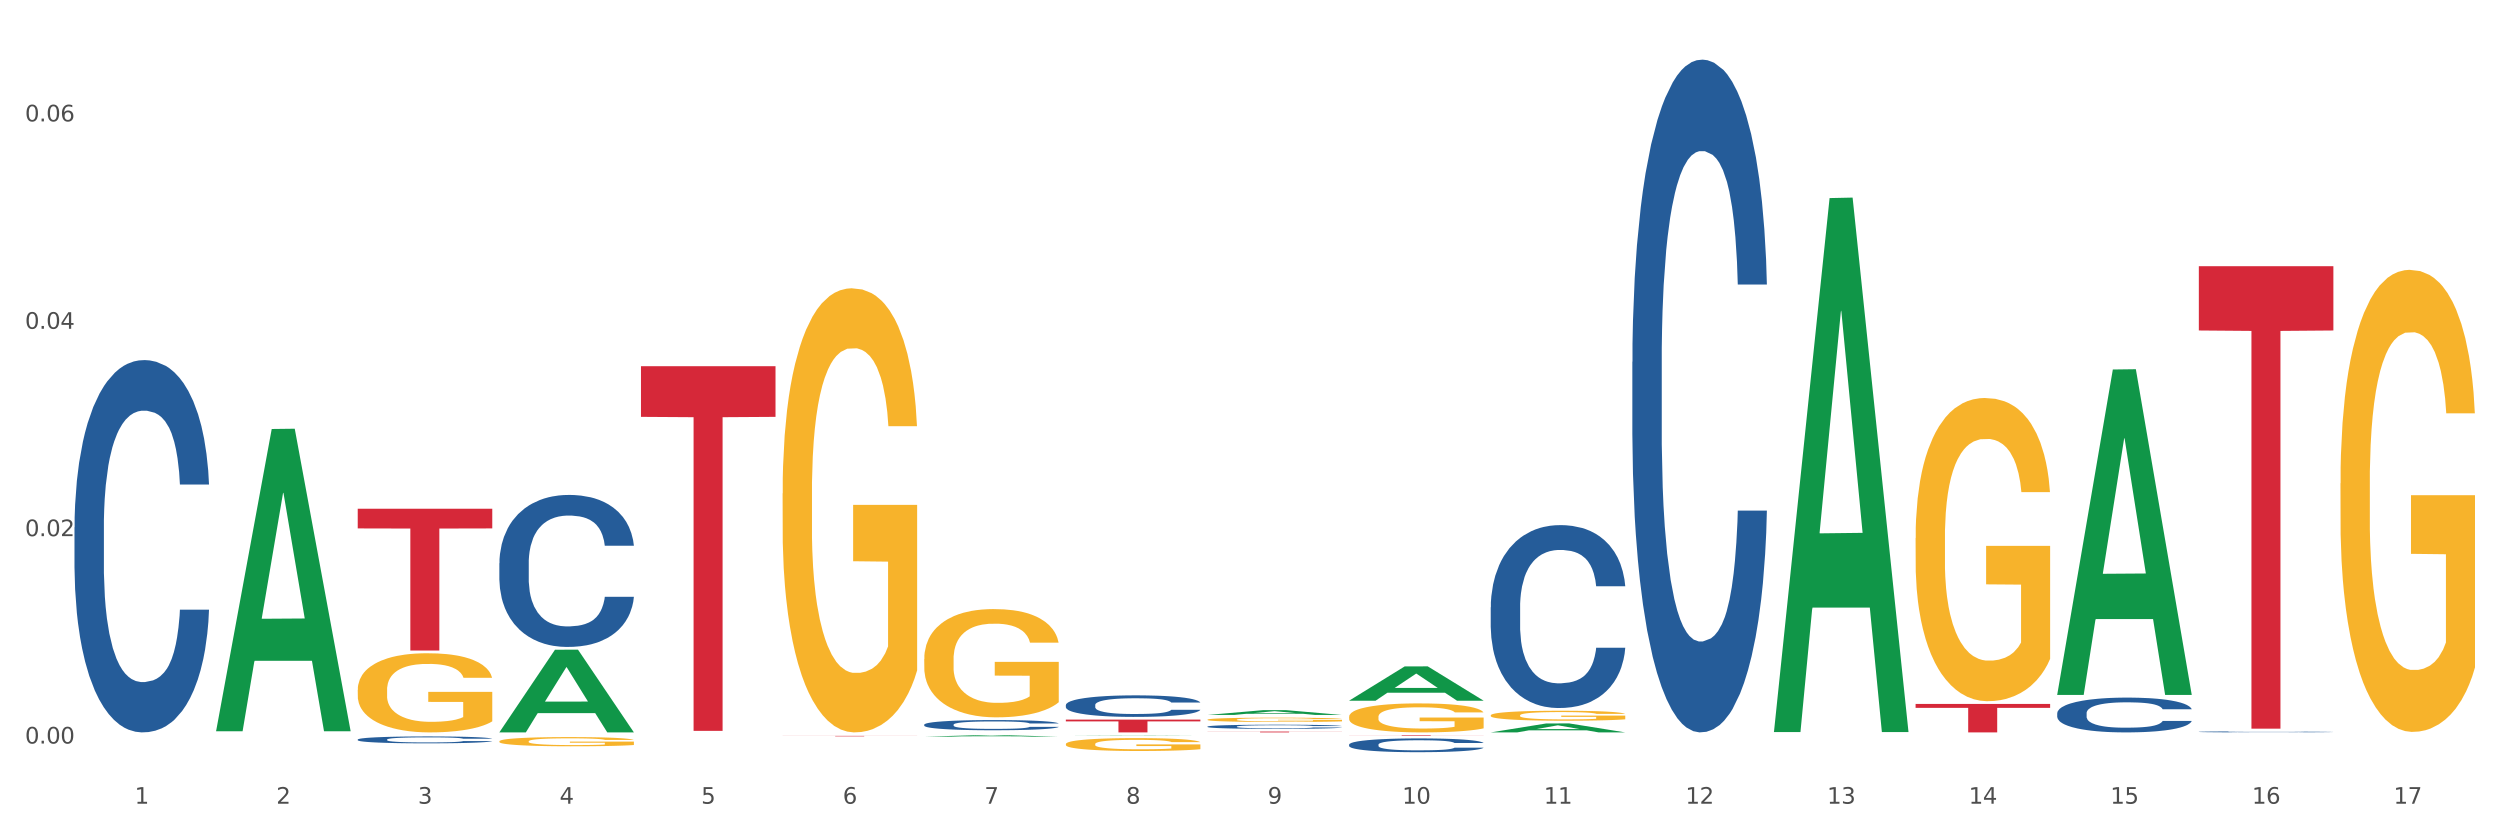 <?xml version="1.0" encoding="utf-8" standalone="no"?>
<!DOCTYPE svg PUBLIC "-//W3C//DTD SVG 1.1//EN"
  "http://www.w3.org/Graphics/SVG/1.1/DTD/svg11.dtd">
<svg xmlns:xlink="http://www.w3.org/1999/xlink" width="1080pt" height="360pt" viewBox="0 0 1080 360" xmlns="http://www.w3.org/2000/svg" version="1.1">
 <rect x="0" y="0" width="1080" height="360" fill="#333333" stroke="none"/>
 <defs>
  <style type="text/css">*{stroke-linejoin: round; stroke-linecap: butt}</style>
 </defs>
 <g id="figure_1">
  <g id="patch_1">
   <path d="M 0 360 
L 1080 360 
L 1080 0 
L 0 0 
z
" style="fill: #ffffff; stroke: #ffffff; stroke-linejoin: miter"/>
  </g>
  <g id="axes_1">
   <g id="matplotlib.axis_1">
    <g id="xtick_1">
     <g id="text_1">
      <!-- 1 -->
      <g style="fill: #4d4d4d" transform="translate(58.182 347.204) scale(0.096 -0.096)">
       <defs>
        <path id="DejaVuSans-31" d="M 794 531 
L 1825 531 
L 1825 4091 
L 703 3866 
L 703 4441 
L 1819 4666 
L 2450 4666 
L 2450 531 
L 3481 531 
L 3481 0 
L 794 0 
L 794 531 
z
" transform="scale(0.016)"/>
       </defs>
       <use xlink:href="#DejaVuSans-31"/>
      </g>
     </g>
    </g>
    <g id="xtick_2">
     <g id="text_2">
      <!-- 2 -->
      <g style="fill: #4d4d4d" transform="translate(119.364 347.204) scale(0.096 -0.096)">
       <defs>
        <path id="DejaVuSans-32" d="M 1228 531 
L 3431 531 
L 3431 0 
L 469 0 
L 469 531 
Q 828 903 1448 1529 
Q 2069 2156 2228 2338 
Q 2531 2678 2651 2914 
Q 2772 3150 2772 3378 
Q 2772 3750 2511 3984 
Q 2250 4219 1831 4219 
Q 1534 4219 1204 4116 
Q 875 4013 500 3803 
L 500 4441 
Q 881 4594 1212 4672 
Q 1544 4750 1819 4750 
Q 2544 4750 2975 4387 
Q 3406 4025 3406 3419 
Q 3406 3131 3298 2873 
Q 3191 2616 2906 2266 
Q 2828 2175 2409 1742 
Q 1991 1309 1228 531 
z
" transform="scale(0.016)"/>
       </defs>
       <use xlink:href="#DejaVuSans-32"/>
      </g>
     </g>
    </g>
    <g id="xtick_3">
     <g id="text_3">
      <!-- 3 -->
      <g style="fill: #4d4d4d" transform="translate(180.545 347.204) scale(0.096 -0.096)">
       <defs>
        <path id="DejaVuSans-33" d="M 2597 2516 
Q 3050 2419 3304 2112 
Q 3559 1806 3559 1356 
Q 3559 666 3084 287 
Q 2609 -91 1734 -91 
Q 1441 -91 1130 -33 
Q 819 25 488 141 
L 488 750 
Q 750 597 1062 519 
Q 1375 441 1716 441 
Q 2309 441 2620 675 
Q 2931 909 2931 1356 
Q 2931 1769 2642 2001 
Q 2353 2234 1838 2234 
L 1294 2234 
L 1294 2753 
L 1863 2753 
Q 2328 2753 2575 2939 
Q 2822 3125 2822 3475 
Q 2822 3834 2567 4026 
Q 2313 4219 1838 4219 
Q 1578 4219 1281 4162 
Q 984 4106 628 3988 
L 628 4550 
Q 988 4650 1302 4700 
Q 1616 4750 1894 4750 
Q 2613 4750 3031 4423 
Q 3450 4097 3450 3541 
Q 3450 3153 3228 2886 
Q 3006 2619 2597 2516 
z
" transform="scale(0.016)"/>
       </defs>
       <use xlink:href="#DejaVuSans-33"/>
      </g>
     </g>
    </g>
    <g id="xtick_4">
     <g id="text_4">
      <!-- 4 -->
      <g style="fill: #4d4d4d" transform="translate(241.726 347.204) scale(0.096 -0.096)">
       <defs>
        <path id="DejaVuSans-34" d="M 2419 4116 
L 825 1625 
L 2419 1625 
L 2419 4116 
z
M 2253 4666 
L 3047 4666 
L 3047 1625 
L 3713 1625 
L 3713 1100 
L 3047 1100 
L 3047 0 
L 2419 0 
L 2419 1100 
L 313 1100 
L 313 1709 
L 2253 4666 
z
" transform="scale(0.016)"/>
       </defs>
       <use xlink:href="#DejaVuSans-34"/>
      </g>
     </g>
    </g>
    <g id="xtick_5">
     <g id="text_5">
      <!-- 5 -->
      <g style="fill: #4d4d4d" transform="translate(302.908 347.204) scale(0.096 -0.096)">
       <defs>
        <path id="DejaVuSans-35" d="M 691 4666 
L 3169 4666 
L 3169 4134 
L 1269 4134 
L 1269 2991 
Q 1406 3038 1543 3061 
Q 1681 3084 1819 3084 
Q 2600 3084 3056 2656 
Q 3513 2228 3513 1497 
Q 3513 744 3044 326 
Q 2575 -91 1722 -91 
Q 1428 -91 1123 -41 
Q 819 9 494 109 
L 494 744 
Q 775 591 1075 516 
Q 1375 441 1709 441 
Q 2250 441 2565 725 
Q 2881 1009 2881 1497 
Q 2881 1984 2565 2268 
Q 2250 2553 1709 2553 
Q 1456 2553 1204 2497 
Q 953 2441 691 2322 
L 691 4666 
z
" transform="scale(0.016)"/>
       </defs>
       <use xlink:href="#DejaVuSans-35"/>
      </g>
     </g>
    </g>
    <g id="xtick_6">
     <g id="text_6">
      <!-- 6 -->
      <g style="fill: #4d4d4d" transform="translate(364.089 347.204) scale(0.096 -0.096)">
       <defs>
        <path id="DejaVuSans-36" d="M 2113 2584 
Q 1688 2584 1439 2293 
Q 1191 2003 1191 1497 
Q 1191 994 1439 701 
Q 1688 409 2113 409 
Q 2538 409 2786 701 
Q 3034 994 3034 1497 
Q 3034 2003 2786 2293 
Q 2538 2584 2113 2584 
z
M 3366 4563 
L 3366 3988 
Q 3128 4100 2886 4159 
Q 2644 4219 2406 4219 
Q 1781 4219 1451 3797 
Q 1122 3375 1075 2522 
Q 1259 2794 1537 2939 
Q 1816 3084 2150 3084 
Q 2853 3084 3261 2657 
Q 3669 2231 3669 1497 
Q 3669 778 3244 343 
Q 2819 -91 2113 -91 
Q 1303 -91 875 529 
Q 447 1150 447 2328 
Q 447 3434 972 4092 
Q 1497 4750 2381 4750 
Q 2619 4750 2861 4703 
Q 3103 4656 3366 4563 
z
" transform="scale(0.016)"/>
       </defs>
       <use xlink:href="#DejaVuSans-36"/>
      </g>
     </g>
    </g>
    <g id="xtick_7">
     <g id="text_7">
      <!-- 7 -->
      <g style="fill: #4d4d4d" transform="translate(425.271 347.204) scale(0.096 -0.096)">
       <defs>
        <path id="DejaVuSans-37" d="M 525 4666 
L 3525 4666 
L 3525 4397 
L 1831 0 
L 1172 0 
L 2766 4134 
L 525 4134 
L 525 4666 
z
" transform="scale(0.016)"/>
       </defs>
       <use xlink:href="#DejaVuSans-37"/>
      </g>
     </g>
    </g>
    <g id="xtick_8">
     <g id="text_8">
      <!-- 8 -->
      <g style="fill: #4d4d4d" transform="translate(486.452 347.204) scale(0.096 -0.096)">
       <defs>
        <path id="DejaVuSans-38" d="M 2034 2216 
Q 1584 2216 1326 1975 
Q 1069 1734 1069 1313 
Q 1069 891 1326 650 
Q 1584 409 2034 409 
Q 2484 409 2743 651 
Q 3003 894 3003 1313 
Q 3003 1734 2745 1975 
Q 2488 2216 2034 2216 
z
M 1403 2484 
Q 997 2584 770 2862 
Q 544 3141 544 3541 
Q 544 4100 942 4425 
Q 1341 4750 2034 4750 
Q 2731 4750 3128 4425 
Q 3525 4100 3525 3541 
Q 3525 3141 3298 2862 
Q 3072 2584 2669 2484 
Q 3125 2378 3379 2068 
Q 3634 1759 3634 1313 
Q 3634 634 3220 271 
Q 2806 -91 2034 -91 
Q 1263 -91 848 271 
Q 434 634 434 1313 
Q 434 1759 690 2068 
Q 947 2378 1403 2484 
z
M 1172 3481 
Q 1172 3119 1398 2916 
Q 1625 2713 2034 2713 
Q 2441 2713 2670 2916 
Q 2900 3119 2900 3481 
Q 2900 3844 2670 4047 
Q 2441 4250 2034 4250 
Q 1625 4250 1398 4047 
Q 1172 3844 1172 3481 
z
" transform="scale(0.016)"/>
       </defs>
       <use xlink:href="#DejaVuSans-38"/>
      </g>
     </g>
    </g>
    <g id="xtick_9">
     <g id="text_9">
      <!-- 9 -->
      <g style="fill: #4d4d4d" transform="translate(547.634 347.204) scale(0.096 -0.096)">
       <defs>
        <path id="DejaVuSans-39" d="M 703 97 
L 703 672 
Q 941 559 1184 500 
Q 1428 441 1663 441 
Q 2288 441 2617 861 
Q 2947 1281 2994 2138 
Q 2813 1869 2534 1725 
Q 2256 1581 1919 1581 
Q 1219 1581 811 2004 
Q 403 2428 403 3163 
Q 403 3881 828 4315 
Q 1253 4750 1959 4750 
Q 2769 4750 3195 4129 
Q 3622 3509 3622 2328 
Q 3622 1225 3098 567 
Q 2575 -91 1691 -91 
Q 1453 -91 1209 -44 
Q 966 3 703 97 
z
M 1959 2075 
Q 2384 2075 2632 2365 
Q 2881 2656 2881 3163 
Q 2881 3666 2632 3958 
Q 2384 4250 1959 4250 
Q 1534 4250 1286 3958 
Q 1038 3666 1038 3163 
Q 1038 2656 1286 2365 
Q 1534 2075 1959 2075 
z
" transform="scale(0.016)"/>
       </defs>
       <use xlink:href="#DejaVuSans-39"/>
      </g>
     </g>
    </g>
    <g id="xtick_10">
     <g id="text_10">
      <!-- 10 -->
      <g style="fill: #4d4d4d" transform="translate(605.761 347.204) scale(0.096 -0.096)">
       <defs>
        <path id="DejaVuSans-30" d="M 2034 4250 
Q 1547 4250 1301 3770 
Q 1056 3291 1056 2328 
Q 1056 1369 1301 889 
Q 1547 409 2034 409 
Q 2525 409 2770 889 
Q 3016 1369 3016 2328 
Q 3016 3291 2770 3770 
Q 2525 4250 2034 4250 
z
M 2034 4750 
Q 2819 4750 3233 4129 
Q 3647 3509 3647 2328 
Q 3647 1150 3233 529 
Q 2819 -91 2034 -91 
Q 1250 -91 836 529 
Q 422 1150 422 2328 
Q 422 3509 836 4129 
Q 1250 4750 2034 4750 
z
" transform="scale(0.016)"/>
       </defs>
       <use xlink:href="#DejaVuSans-31"/>
       <use xlink:href="#DejaVuSans-30" transform="translate(63.623 0)"/>
      </g>
     </g>
    </g>
    <g id="xtick_11">
     <g id="text_11">
      <!-- 11 -->
      <g style="fill: #4d4d4d" transform="translate(666.942 347.204) scale(0.096 -0.096)">
       <use xlink:href="#DejaVuSans-31"/>
       <use xlink:href="#DejaVuSans-31" transform="translate(63.623 0)"/>
      </g>
     </g>
    </g>
    <g id="xtick_12">
     <g id="text_12">
      <!-- 12 -->
      <g style="fill: #4d4d4d" transform="translate(728.124 347.204) scale(0.096 -0.096)">
       <use xlink:href="#DejaVuSans-31"/>
       <use xlink:href="#DejaVuSans-32" transform="translate(63.623 0)"/>
      </g>
     </g>
    </g>
    <g id="xtick_13">
     <g id="text_13">
      <!-- 13 -->
      <g style="fill: #4d4d4d" transform="translate(789.305 347.204) scale(0.096 -0.096)">
       <use xlink:href="#DejaVuSans-31"/>
       <use xlink:href="#DejaVuSans-33" transform="translate(63.623 0)"/>
      </g>
     </g>
    </g>
    <g id="xtick_14">
     <g id="text_14">
      <!-- 14 -->
      <g style="fill: #4d4d4d" transform="translate(850.487 347.204) scale(0.096 -0.096)">
       <use xlink:href="#DejaVuSans-31"/>
       <use xlink:href="#DejaVuSans-34" transform="translate(63.623 0)"/>
      </g>
     </g>
    </g>
    <g id="xtick_15">
     <g id="text_15">
      <!-- 15 -->
      <g style="fill: #4d4d4d" transform="translate(911.668 347.204) scale(0.096 -0.096)">
       <use xlink:href="#DejaVuSans-31"/>
       <use xlink:href="#DejaVuSans-35" transform="translate(63.623 0)"/>
      </g>
     </g>
    </g>
    <g id="xtick_16">
     <g id="text_16">
      <!-- 16 -->
      <g style="fill: #4d4d4d" transform="translate(972.849 347.204) scale(0.096 -0.096)">
       <use xlink:href="#DejaVuSans-31"/>
       <use xlink:href="#DejaVuSans-36" transform="translate(63.623 0)"/>
      </g>
     </g>
    </g>
    <g id="xtick_17">
     <g id="text_17">
      <!-- 17 -->
      <g style="fill: #4d4d4d" transform="translate(1034.031 347.204) scale(0.096 -0.096)">
       <use xlink:href="#DejaVuSans-31"/>
       <use xlink:href="#DejaVuSans-37" transform="translate(63.623 0)"/>
      </g>
     </g>
    </g>
    <g id="xtick_18"/>
    <g id="xtick_19"/>
    <g id="xtick_20"/>
    <g id="xtick_21"/>
    <g id="xtick_22"/>
    <g id="xtick_23"/>
    <g id="xtick_24"/>
    <g id="xtick_25"/>
    <g id="xtick_26"/>
    <g id="xtick_27"/>
    <g id="xtick_28"/>
    <g id="xtick_29"/>
    <g id="xtick_30"/>
    <g id="xtick_31"/>
    <g id="xtick_32"/>
    <g id="xtick_33"/>
   </g>
   <g id="matplotlib.axis_2">
    <g id="ytick_1">
     <g id="text_18">
      <!-- 0.00 -->
      <g style="fill: #4d4d4d" transform="translate(10.8 321.211) scale(0.096 -0.096)">
       <defs>
        <path id="DejaVuSans-2e" d="M 684 794 
L 1344 794 
L 1344 0 
L 684 0 
L 684 794 
z
" transform="scale(0.016)"/>
       </defs>
       <use xlink:href="#DejaVuSans-30"/>
       <use xlink:href="#DejaVuSans-2e" transform="translate(63.623 0)"/>
       <use xlink:href="#DejaVuSans-30" transform="translate(95.41 0)"/>
       <use xlink:href="#DejaVuSans-30" transform="translate(159.033 0)"/>
      </g>
     </g>
    </g>
    <g id="ytick_2">
     <g id="text_19">
      <!-- 0.02 -->
      <g style="fill: #4d4d4d" transform="translate(10.8 231.623) scale(0.096 -0.096)">
       <use xlink:href="#DejaVuSans-30"/>
       <use xlink:href="#DejaVuSans-2e" transform="translate(63.623 0)"/>
       <use xlink:href="#DejaVuSans-30" transform="translate(95.41 0)"/>
       <use xlink:href="#DejaVuSans-32" transform="translate(159.033 0)"/>
      </g>
     </g>
    </g>
    <g id="ytick_3">
     <g id="text_20">
      <!-- 0.04 -->
      <g style="fill: #4d4d4d" transform="translate(10.8 142.035) scale(0.096 -0.096)">
       <use xlink:href="#DejaVuSans-30"/>
       <use xlink:href="#DejaVuSans-2e" transform="translate(63.623 0)"/>
       <use xlink:href="#DejaVuSans-30" transform="translate(95.41 0)"/>
       <use xlink:href="#DejaVuSans-34" transform="translate(159.033 0)"/>
      </g>
     </g>
    </g>
    <g id="ytick_4">
     <g id="text_21">
      <!-- 0.06 -->
      <g style="fill: #4d4d4d" transform="translate(10.8 52.447) scale(0.096 -0.096)">
       <use xlink:href="#DejaVuSans-30"/>
       <use xlink:href="#DejaVuSans-2e" transform="translate(63.623 0)"/>
       <use xlink:href="#DejaVuSans-30" transform="translate(95.41 0)"/>
       <use xlink:href="#DejaVuSans-36" transform="translate(159.033 0)"/>
      </g>
     </g>
    </g>
    <g id="ytick_5"/>
    <g id="ytick_6"/>
    <g id="ytick_7"/>
   </g>
   <g id="PolyCollection_1">
    <path d="M 93.356 315.658 
L 93.416 315.536 
L 117.384 185.327 
L 127.331 185.204 
L 151.479 315.904 
L 139.974 315.904 
L 134.761 285.469 
L 110.014 285.469 
L 109.834 285.959 
L 104.801 315.904 
L 93.356 315.904 
L 93.356 315.658 
L 113.13 267.306 
L 131.645 267.183 
L 122.478 213.062 
L 122.358 212.817 
L 122.238 213.185 
L 113.07 267.183 
L 113.13 267.306 
L 93.356 315.658 
z
" clip-path="url(#p83a7cd1a2e)" style="fill: #109648"/>
    <path d="M 705.171 156.347 
L 705.239 156.082 
L 705.239 148.65 
L 705.445 138.564 
L 706.201 119.984 
L 707.163 105.917 
L 708.812 89.461 
L 709.705 82.56 
L 710.873 74.863 
L 713.277 62.388 
L 716.026 51.771 
L 717.949 45.932 
L 719.392 42.216 
L 722.621 35.58 
L 724.476 32.66 
L 726.4 30.272 
L 728.049 28.679 
L 730.797 26.821 
L 732.995 26.025 
L 735.537 25.759 
L 737.667 26.025 
L 740.484 27.087 
L 744.606 30.272 
L 746.186 32.13 
L 748.316 35.315 
L 750.514 39.561 
L 752.301 43.808 
L 754.362 49.913 
L 756.491 57.876 
L 758.552 67.962 
L 759.995 77.251 
L 761.163 87.072 
L 762.194 99.016 
L 762.949 112.022 
L 763.293 122.904 
L 750.72 122.904 
L 750.377 113.083 
L 749.69 102.466 
L 749.003 95.3 
L 748.247 89.461 
L 747.079 82.825 
L 746.049 78.578 
L 744.331 73.535 
L 742.751 70.35 
L 741.446 68.492 
L 739.865 66.9 
L 736.499 65.307 
L 734.094 65.307 
L 732.583 65.838 
L 730.728 67.165 
L 729.148 69.023 
L 727.293 72.208 
L 725.85 75.659 
L 724.407 80.171 
L 723.583 83.356 
L 722.346 89.195 
L 721.522 93.973 
L 720.423 102.201 
L 719.804 108.04 
L 718.705 123.169 
L 718.224 134.317 
L 718.018 142.014 
L 717.881 150.508 
L 717.881 191.914 
L 718.293 210.493 
L 718.636 218.456 
L 719.186 227.48 
L 720.216 239.159 
L 721.728 250.572 
L 723.308 258.8 
L 724.613 263.843 
L 725.85 267.559 
L 727.087 270.479 
L 728.598 273.133 
L 729.835 274.725 
L 731.69 276.318 
L 733.888 277.114 
L 735.606 277.114 
L 739.11 275.787 
L 740.69 274.46 
L 742.201 272.602 
L 743.85 269.682 
L 745.155 266.497 
L 745.911 264.108 
L 747.148 259.065 
L 748.11 253.757 
L 748.934 247.652 
L 749.484 242.344 
L 750.102 234.381 
L 750.583 225.357 
L 750.72 220.579 
L 763.293 220.579 
L 763.018 230.134 
L 762.537 239.424 
L 761.575 251.899 
L 760.82 259.065 
L 759.652 267.824 
L 758.415 275.256 
L 756.697 283.484 
L 755.117 289.589 
L 753.468 294.897 
L 751.682 299.675 
L 748.453 306.31 
L 747.285 308.168 
L 744.812 311.353 
L 742.888 313.211 
L 740.071 315.069 
L 737.186 316.131 
L 734.163 316.396 
L 731.484 315.866 
L 728.529 314.273 
L 726.674 312.681 
L 724.613 310.292 
L 722.209 306.576 
L 719.942 302.064 
L 717.812 296.755 
L 715.819 290.651 
L 713.965 283.75 
L 711.56 272.336 
L 709.774 261.189 
L 708.468 250.837 
L 707.575 242.078 
L 706.682 230.931 
L 706.201 223.233 
L 705.445 204.654 
L 705.171 187.401 
L 705.171 156.347 
z
" clip-path="url(#p83a7cd1a2e)" style="fill: #255c99"/>
    <path d="M 643.989 262.354 
L 644.058 262.282 
L 644.058 260.261 
L 644.264 257.518 
L 645.02 252.466 
L 645.982 248.641 
L 647.63 244.167 
L 648.524 242.29 
L 649.691 240.197 
L 652.096 236.805 
L 654.844 233.919 
L 656.768 232.331 
L 658.211 231.321 
L 661.44 229.516 
L 663.295 228.722 
L 665.218 228.073 
L 666.867 227.64 
L 669.615 227.135 
L 671.814 226.918 
L 674.356 226.846 
L 676.485 226.918 
L 679.302 227.207 
L 683.424 228.073 
L 685.005 228.578 
L 687.134 229.444 
L 689.333 230.599 
L 691.119 231.754 
L 693.18 233.413 
L 695.31 235.579 
L 697.371 238.321 
L 698.814 240.847 
L 699.982 243.517 
L 701.012 246.765 
L 701.768 250.301 
L 702.112 253.26 
L 689.539 253.26 
L 689.195 250.59 
L 688.508 247.703 
L 687.821 245.755 
L 687.066 244.167 
L 685.898 242.363 
L 684.867 241.208 
L 683.15 239.837 
L 681.569 238.971 
L 680.264 238.465 
L 678.684 238.032 
L 675.318 237.599 
L 672.913 237.599 
L 671.401 237.744 
L 669.547 238.105 
L 667.966 238.61 
L 666.111 239.476 
L 664.669 240.414 
L 663.226 241.641 
L 662.401 242.507 
L 661.165 244.095 
L 660.34 245.394 
L 659.241 247.631 
L 658.623 249.219 
L 657.524 253.333 
L 657.043 256.364 
L 656.837 258.457 
L 656.699 260.766 
L 656.699 272.025 
L 657.111 277.077 
L 657.455 279.242 
L 658.004 281.696 
L 659.035 284.871 
L 660.546 287.974 
L 662.127 290.212 
L 663.432 291.583 
L 664.669 292.593 
L 665.905 293.387 
L 667.417 294.109 
L 668.653 294.542 
L 670.508 294.975 
L 672.707 295.191 
L 674.424 295.191 
L 677.928 294.831 
L 679.508 294.47 
L 681.02 293.965 
L 682.669 293.171 
L 683.974 292.305 
L 684.73 291.655 
L 685.966 290.284 
L 686.928 288.84 
L 687.753 287.18 
L 688.302 285.737 
L 688.921 283.572 
L 689.402 281.118 
L 689.539 279.819 
L 702.112 279.819 
L 701.837 282.417 
L 701.356 284.943 
L 700.394 288.335 
L 699.638 290.284 
L 698.47 292.665 
L 697.234 294.686 
L 695.516 296.924 
L 693.936 298.583 
L 692.287 300.027 
L 690.501 301.326 
L 687.272 303.13 
L 686.104 303.635 
L 683.631 304.501 
L 681.707 305.007 
L 678.89 305.512 
L 676.005 305.8 
L 672.982 305.873 
L 670.302 305.728 
L 667.348 305.295 
L 665.493 304.862 
L 663.432 304.213 
L 661.027 303.202 
L 658.76 301.975 
L 656.63 300.532 
L 654.638 298.872 
L 652.783 296.996 
L 650.378 293.892 
L 648.592 290.861 
L 647.287 288.047 
L 646.394 285.665 
L 645.501 282.634 
L 645.02 280.541 
L 644.264 275.489 
L 643.989 270.798 
L 643.989 262.354 
z
" clip-path="url(#p83a7cd1a2e)" style="fill: #255c99"/>
    <path d="M 582.808 321.667 
L 582.876 321.662 
L 582.876 321.509 
L 583.083 321.303 
L 583.838 320.922 
L 584.8 320.633 
L 586.449 320.296 
L 587.342 320.154 
L 588.51 319.996 
L 590.915 319.74 
L 593.663 319.523 
L 595.586 319.403 
L 597.029 319.327 
L 600.258 319.191 
L 602.113 319.131 
L 604.037 319.082 
L 605.686 319.049 
L 608.434 319.011 
L 610.632 318.995 
L 613.174 318.989 
L 615.304 318.995 
L 618.121 319.017 
L 622.243 319.082 
L 623.823 319.12 
L 625.953 319.185 
L 628.151 319.272 
L 629.938 319.359 
L 631.999 319.485 
L 634.129 319.648 
L 636.19 319.855 
L 637.632 320.045 
L 638.8 320.247 
L 639.831 320.492 
L 640.587 320.758 
L 640.93 320.981 
L 628.358 320.981 
L 628.014 320.78 
L 627.327 320.562 
L 626.64 320.415 
L 625.884 320.296 
L 624.716 320.16 
L 623.686 320.073 
L 621.968 319.969 
L 620.388 319.904 
L 619.083 319.866 
L 617.503 319.833 
L 614.136 319.8 
L 611.732 319.8 
L 610.22 319.811 
L 608.365 319.838 
L 606.785 319.877 
L 604.93 319.942 
L 603.487 320.013 
L 602.044 320.105 
L 601.22 320.17 
L 599.983 320.29 
L 599.159 320.388 
L 598.06 320.557 
L 597.441 320.677 
L 596.342 320.987 
L 595.861 321.216 
L 595.655 321.373 
L 595.518 321.548 
L 595.518 322.397 
L 595.93 322.778 
L 596.273 322.941 
L 596.823 323.126 
L 597.854 323.366 
L 599.365 323.6 
L 600.945 323.768 
L 602.251 323.872 
L 603.487 323.948 
L 604.724 324.008 
L 606.235 324.062 
L 607.472 324.095 
L 609.327 324.128 
L 611.525 324.144 
L 613.243 324.144 
L 616.747 324.117 
L 618.327 324.089 
L 619.838 324.051 
L 621.487 323.992 
L 622.793 323.926 
L 623.548 323.877 
L 624.785 323.774 
L 625.747 323.665 
L 626.571 323.54 
L 627.121 323.431 
L 627.739 323.268 
L 628.22 323.083 
L 628.358 322.985 
L 640.93 322.985 
L 640.655 323.181 
L 640.174 323.371 
L 639.213 323.627 
L 638.457 323.774 
L 637.289 323.953 
L 636.052 324.106 
L 634.335 324.275 
L 632.754 324.4 
L 631.106 324.509 
L 629.319 324.607 
L 626.09 324.743 
L 624.922 324.781 
L 622.449 324.846 
L 620.525 324.884 
L 617.709 324.922 
L 614.823 324.944 
L 611.8 324.95 
L 609.121 324.939 
L 606.167 324.906 
L 604.312 324.873 
L 602.251 324.824 
L 599.846 324.748 
L 597.579 324.656 
L 595.449 324.547 
L 593.457 324.422 
L 591.602 324.28 
L 589.197 324.046 
L 587.411 323.817 
L 586.105 323.605 
L 585.212 323.425 
L 584.319 323.197 
L 583.838 323.039 
L 583.083 322.658 
L 582.808 322.304 
L 582.808 321.667 
z
" clip-path="url(#p83a7cd1a2e)" style="fill: #255c99"/>
    <path d="M 521.626 313.877 
L 521.695 313.875 
L 521.695 313.829 
L 521.901 313.766 
L 522.657 313.651 
L 523.619 313.564 
L 525.268 313.461 
L 526.161 313.419 
L 527.329 313.371 
L 529.733 313.293 
L 532.481 313.227 
L 534.405 313.191 
L 535.848 313.168 
L 539.077 313.127 
L 540.932 313.109 
L 542.855 313.094 
L 544.504 313.084 
L 547.252 313.072 
L 549.451 313.068 
L 551.993 313.066 
L 554.123 313.068 
L 556.939 313.074 
L 561.062 313.094 
L 562.642 313.105 
L 564.772 313.125 
L 566.97 313.152 
L 568.756 313.178 
L 570.817 313.216 
L 572.947 313.265 
L 575.008 313.328 
L 576.451 313.386 
L 577.619 313.447 
L 578.649 313.521 
L 579.405 313.602 
L 579.749 313.669 
L 567.176 313.669 
L 566.833 313.608 
L 566.146 313.542 
L 565.459 313.498 
L 564.703 313.461 
L 563.535 313.42 
L 562.504 313.394 
L 560.787 313.363 
L 559.207 313.343 
L 557.901 313.331 
L 556.321 313.321 
L 552.955 313.311 
L 550.55 313.311 
L 549.039 313.315 
L 547.184 313.323 
L 545.604 313.335 
L 543.749 313.354 
L 542.306 313.376 
L 540.863 313.404 
L 540.039 313.424 
L 538.802 313.46 
L 537.978 313.489 
L 536.878 313.541 
L 536.26 313.577 
L 535.161 313.671 
L 534.68 313.74 
L 534.474 313.788 
L 534.336 313.841 
L 534.336 314.098 
L 534.749 314.213 
L 535.092 314.262 
L 535.642 314.318 
L 536.672 314.391 
L 538.184 314.462 
L 539.764 314.513 
L 541.069 314.544 
L 542.306 314.567 
L 543.542 314.585 
L 545.054 314.602 
L 546.291 314.612 
L 548.146 314.622 
L 550.344 314.627 
L 552.062 314.627 
L 555.565 314.618 
L 557.146 314.61 
L 558.657 314.599 
L 560.306 314.581 
L 561.611 314.561 
L 562.367 314.546 
L 563.604 314.515 
L 564.565 314.482 
L 565.39 314.444 
L 565.939 314.411 
L 566.558 314.361 
L 567.039 314.305 
L 567.176 314.276 
L 579.749 314.276 
L 579.474 314.335 
L 578.993 314.393 
L 578.031 314.47 
L 577.275 314.515 
L 576.107 314.569 
L 574.871 314.615 
L 573.153 314.666 
L 571.573 314.704 
L 569.924 314.737 
L 568.138 314.767 
L 564.909 314.808 
L 563.741 314.82 
L 561.268 314.839 
L 559.344 314.851 
L 556.527 314.862 
L 553.642 314.869 
L 550.619 314.871 
L 547.939 314.867 
L 544.985 314.857 
L 543.13 314.848 
L 541.069 314.833 
L 538.665 314.81 
L 536.397 314.782 
L 534.268 314.749 
L 532.275 314.711 
L 530.42 314.668 
L 528.016 314.597 
L 526.229 314.528 
L 524.924 314.464 
L 524.031 314.409 
L 523.138 314.34 
L 522.657 314.292 
L 521.901 314.177 
L 521.626 314.07 
L 521.626 313.877 
z
" clip-path="url(#p83a7cd1a2e)" style="fill: #255c99"/>
    <path d="M 399.263 313.043 
L 399.332 313.039 
L 399.332 312.927 
L 399.538 312.774 
L 400.294 312.492 
L 401.256 312.278 
L 402.905 312.028 
L 403.798 311.924 
L 404.966 311.807 
L 407.37 311.618 
L 410.118 311.457 
L 412.042 311.368 
L 413.485 311.312 
L 416.714 311.211 
L 418.569 311.167 
L 420.493 311.13 
L 422.141 311.106 
L 424.89 311.078 
L 427.088 311.066 
L 429.63 311.062 
L 431.76 311.066 
L 434.577 311.082 
L 438.699 311.13 
L 440.279 311.159 
L 442.409 311.207 
L 444.607 311.271 
L 446.393 311.336 
L 448.455 311.428 
L 450.584 311.549 
L 452.645 311.702 
L 454.088 311.843 
L 455.256 311.992 
L 456.287 312.173 
L 457.042 312.371 
L 457.386 312.536 
L 444.813 312.536 
L 444.47 312.387 
L 443.783 312.226 
L 443.096 312.117 
L 442.34 312.028 
L 441.172 311.928 
L 440.142 311.863 
L 438.424 311.787 
L 436.844 311.738 
L 435.538 311.71 
L 433.958 311.686 
L 430.592 311.662 
L 428.187 311.662 
L 426.676 311.67 
L 424.821 311.69 
L 423.241 311.718 
L 421.386 311.767 
L 419.943 311.819 
L 418.5 311.888 
L 417.676 311.936 
L 416.439 312.024 
L 415.615 312.097 
L 414.515 312.222 
L 413.897 312.31 
L 412.798 312.54 
L 412.317 312.709 
L 412.111 312.826 
L 411.973 312.955 
L 411.973 313.583 
L 412.386 313.865 
L 412.729 313.986 
L 413.279 314.123 
L 414.309 314.3 
L 415.821 314.473 
L 417.401 314.598 
L 418.706 314.674 
L 419.943 314.731 
L 421.18 314.775 
L 422.691 314.815 
L 423.928 314.839 
L 425.783 314.864 
L 427.981 314.876 
L 429.699 314.876 
L 433.203 314.856 
L 434.783 314.835 
L 436.294 314.807 
L 437.943 314.763 
L 439.248 314.715 
L 440.004 314.678 
L 441.241 314.602 
L 442.203 314.521 
L 443.027 314.429 
L 443.577 314.348 
L 444.195 314.227 
L 444.676 314.09 
L 444.813 314.018 
L 457.386 314.018 
L 457.111 314.163 
L 456.63 314.304 
L 455.668 314.493 
L 454.913 314.602 
L 453.745 314.735 
L 452.508 314.848 
L 450.79 314.972 
L 449.21 315.065 
L 447.561 315.146 
L 445.775 315.218 
L 442.546 315.319 
L 441.378 315.347 
L 438.905 315.395 
L 436.981 315.423 
L 434.164 315.452 
L 431.279 315.468 
L 428.256 315.472 
L 425.577 315.464 
L 422.622 315.44 
L 420.767 315.415 
L 418.706 315.379 
L 416.302 315.323 
L 414.035 315.254 
L 411.905 315.174 
L 409.912 315.081 
L 408.057 314.976 
L 405.653 314.803 
L 403.867 314.634 
L 402.561 314.477 
L 401.668 314.344 
L 400.775 314.175 
L 400.294 314.058 
L 399.538 313.776 
L 399.263 313.515 
L 399.263 313.043 
z
" clip-path="url(#p83a7cd1a2e)" style="fill: #255c99"/>
    <path d="M 215.719 243.317 
L 215.788 243.257 
L 215.788 241.577 
L 215.994 239.298 
L 216.75 235.1 
L 217.712 231.921 
L 219.36 228.202 
L 220.254 226.643 
L 221.422 224.903 
L 223.826 222.084 
L 226.574 219.685 
L 228.498 218.366 
L 229.941 217.526 
L 233.17 216.027 
L 235.025 215.367 
L 236.948 214.827 
L 238.597 214.467 
L 241.345 214.047 
L 243.544 213.867 
L 246.086 213.807 
L 248.216 213.867 
L 251.032 214.107 
L 255.155 214.827 
L 256.735 215.247 
L 258.864 215.967 
L 261.063 216.926 
L 262.849 217.886 
L 264.91 219.265 
L 267.04 221.065 
L 269.101 223.344 
L 270.544 225.443 
L 271.712 227.662 
L 272.742 230.361 
L 273.498 233.3 
L 273.842 235.759 
L 261.269 235.759 
L 260.926 233.54 
L 260.238 231.141 
L 259.551 229.522 
L 258.796 228.202 
L 257.628 226.703 
L 256.597 225.743 
L 254.88 224.604 
L 253.3 223.884 
L 251.994 223.464 
L 250.414 223.104 
L 247.048 222.744 
L 244.643 222.744 
L 243.132 222.864 
L 241.277 223.164 
L 239.696 223.584 
L 237.841 224.304 
L 236.399 225.083 
L 234.956 226.103 
L 234.132 226.823 
L 232.895 228.142 
L 232.07 229.222 
L 230.971 231.081 
L 230.353 232.401 
L 229.254 235.819 
L 228.773 238.338 
L 228.567 240.078 
L 228.429 241.997 
L 228.429 251.354 
L 228.841 255.552 
L 229.185 257.351 
L 229.735 259.391 
L 230.765 262.03 
L 232.277 264.609 
L 233.857 266.468 
L 235.162 267.608 
L 236.399 268.447 
L 237.635 269.107 
L 239.147 269.707 
L 240.383 270.067 
L 242.238 270.427 
L 244.437 270.607 
L 246.154 270.607 
L 249.658 270.307 
L 251.238 270.007 
L 252.75 269.587 
L 254.399 268.927 
L 255.704 268.207 
L 256.46 267.668 
L 257.696 266.528 
L 258.658 265.329 
L 259.483 263.949 
L 260.032 262.75 
L 260.651 260.95 
L 261.132 258.911 
L 261.269 257.831 
L 273.842 257.831 
L 273.567 259.991 
L 273.086 262.09 
L 272.124 264.909 
L 271.368 266.528 
L 270.2 268.507 
L 268.964 270.187 
L 267.246 272.046 
L 265.666 273.426 
L 264.017 274.625 
L 262.231 275.705 
L 259.002 277.204 
L 257.834 277.624 
L 255.361 278.344 
L 253.437 278.764 
L 250.62 279.183 
L 247.735 279.423 
L 244.712 279.483 
L 242.032 279.363 
L 239.078 279.004 
L 237.223 278.644 
L 235.162 278.104 
L 232.757 277.264 
L 230.49 276.245 
L 228.361 275.045 
L 226.368 273.665 
L 224.513 272.106 
L 222.109 269.527 
L 220.322 267.008 
L 219.017 264.669 
L 218.124 262.69 
L 217.231 260.17 
L 216.75 258.431 
L 215.994 254.233 
L 215.719 250.334 
L 215.719 243.317 
z
" clip-path="url(#p83a7cd1a2e)" style="fill: #255c99"/>
    <path d="M 154.538 319.479 
L 154.607 319.477 
L 154.607 319.4 
L 154.813 319.297 
L 155.568 319.106 
L 156.53 318.961 
L 158.179 318.792 
L 159.072 318.721 
L 160.24 318.642 
L 162.645 318.514 
L 165.393 318.405 
L 167.317 318.345 
L 168.759 318.307 
L 171.988 318.238 
L 173.843 318.208 
L 175.767 318.184 
L 177.416 318.168 
L 180.164 318.148 
L 182.362 318.14 
L 184.904 318.138 
L 187.034 318.14 
L 189.851 318.151 
L 193.973 318.184 
L 195.553 318.203 
L 197.683 318.236 
L 199.882 318.279 
L 201.668 318.323 
L 203.729 318.386 
L 205.859 318.468 
L 207.92 318.571 
L 209.362 318.667 
L 210.53 318.768 
L 211.561 318.89 
L 212.317 319.024 
L 212.66 319.136 
L 200.088 319.136 
L 199.744 319.035 
L 199.057 318.926 
L 198.37 318.852 
L 197.614 318.792 
L 196.446 318.724 
L 195.416 318.68 
L 193.698 318.628 
L 192.118 318.596 
L 190.813 318.577 
L 189.233 318.56 
L 185.866 318.544 
L 183.462 318.544 
L 181.95 318.549 
L 180.095 318.563 
L 178.515 318.582 
L 176.66 318.615 
L 175.217 318.65 
L 173.775 318.697 
L 172.95 318.729 
L 171.713 318.789 
L 170.889 318.838 
L 169.79 318.923 
L 169.171 318.983 
L 168.072 319.138 
L 167.591 319.253 
L 167.385 319.332 
L 167.248 319.419 
L 167.248 319.845 
L 167.66 320.036 
L 168.004 320.117 
L 168.553 320.21 
L 169.584 320.33 
L 171.095 320.447 
L 172.675 320.532 
L 173.981 320.584 
L 175.217 320.622 
L 176.454 320.652 
L 177.965 320.679 
L 179.202 320.696 
L 181.057 320.712 
L 183.255 320.72 
L 184.973 320.72 
L 188.477 320.706 
L 190.057 320.693 
L 191.568 320.674 
L 193.217 320.644 
L 194.523 320.611 
L 195.278 320.586 
L 196.515 320.535 
L 197.477 320.48 
L 198.301 320.417 
L 198.851 320.363 
L 199.469 320.281 
L 199.95 320.188 
L 200.088 320.139 
L 212.66 320.139 
L 212.385 320.237 
L 211.904 320.333 
L 210.943 320.461 
L 210.187 320.535 
L 209.019 320.625 
L 207.782 320.701 
L 206.065 320.786 
L 204.485 320.848 
L 202.836 320.903 
L 201.049 320.952 
L 197.82 321.02 
L 196.652 321.039 
L 194.179 321.072 
L 192.256 321.091 
L 189.439 321.11 
L 186.553 321.121 
L 183.53 321.124 
L 180.851 321.118 
L 177.897 321.102 
L 176.042 321.086 
L 173.981 321.061 
L 171.576 321.023 
L 169.309 320.976 
L 167.179 320.922 
L 165.187 320.859 
L 163.332 320.788 
L 160.927 320.671 
L 159.141 320.556 
L 157.836 320.45 
L 156.942 320.36 
L 156.049 320.246 
L 155.568 320.167 
L 154.813 319.976 
L 154.538 319.798 
L 154.538 319.479 
z
" clip-path="url(#p83a7cd1a2e)" style="fill: #255c99"/>
    <path d="M 32.175 227.823 
L 32.244 227.676 
L 32.244 223.564 
L 32.45 217.982 
L 33.206 207.7 
L 34.167 199.915 
L 35.816 190.808 
L 36.709 186.989 
L 37.877 182.729 
L 40.282 175.825 
L 43.03 169.95 
L 44.954 166.718 
L 46.396 164.662 
L 49.625 160.989 
L 51.48 159.374 
L 53.404 158.052 
L 55.053 157.17 
L 57.801 156.142 
L 60 155.701 
L 62.542 155.555 
L 64.671 155.701 
L 67.488 156.289 
L 71.61 158.052 
L 73.19 159.08 
L 75.32 160.843 
L 77.519 163.193 
L 79.305 165.543 
L 81.366 168.921 
L 83.496 173.328 
L 85.557 178.91 
L 87 184.051 
L 88.168 189.486 
L 89.198 196.096 
L 89.954 203.293 
L 90.297 209.315 
L 77.725 209.315 
L 77.381 203.881 
L 76.694 198.005 
L 76.007 194.039 
L 75.251 190.808 
L 74.084 187.135 
L 73.053 184.785 
L 71.335 181.994 
L 69.755 180.232 
L 68.45 179.203 
L 66.87 178.322 
L 63.503 177.441 
L 61.099 177.441 
L 59.587 177.735 
L 57.732 178.469 
L 56.152 179.497 
L 54.297 181.26 
L 52.854 183.169 
L 51.412 185.667 
L 50.587 187.429 
L 49.351 190.661 
L 48.526 193.305 
L 47.427 197.858 
L 46.809 201.09 
L 45.709 209.462 
L 45.228 215.632 
L 45.022 219.891 
L 44.885 224.592 
L 44.885 247.506 
L 45.297 257.788 
L 45.641 262.195 
L 46.19 267.189 
L 47.221 273.652 
L 48.732 279.968 
L 50.312 284.522 
L 51.618 287.313 
L 52.854 289.369 
L 54.091 290.985 
L 55.603 292.454 
L 56.839 293.335 
L 58.694 294.216 
L 60.893 294.657 
L 62.61 294.657 
L 66.114 293.923 
L 67.694 293.188 
L 69.206 292.16 
L 70.855 290.544 
L 72.16 288.782 
L 72.916 287.46 
L 74.152 284.669 
L 75.114 281.731 
L 75.939 278.353 
L 76.488 275.415 
L 77.106 271.008 
L 77.587 266.014 
L 77.725 263.37 
L 90.297 263.37 
L 90.023 268.658 
L 89.542 273.799 
L 88.58 280.703 
L 87.824 284.669 
L 86.656 289.516 
L 85.419 293.629 
L 83.702 298.182 
L 82.122 301.561 
L 80.473 304.499 
L 78.687 307.143 
L 75.458 310.815 
L 74.29 311.843 
L 71.816 313.606 
L 69.893 314.634 
L 67.076 315.662 
L 64.19 316.25 
L 61.167 316.396 
L 58.488 316.103 
L 55.534 315.221 
L 53.679 314.34 
L 51.618 313.018 
L 49.213 310.962 
L 46.946 308.465 
L 44.816 305.527 
L 42.824 302.148 
L 40.969 298.329 
L 38.564 292.013 
L 36.778 285.844 
L 35.473 280.115 
L 34.58 275.268 
L 33.686 269.099 
L 33.206 264.839 
L 32.45 254.557 
L 32.175 245.009 
L 32.175 227.823 
z
" clip-path="url(#p83a7cd1a2e)" style="fill: #255c99"/>
    <path d="M 154.538 298.005 
L 154.606 297.974 
L 154.606 296.849 
L 154.744 295.881 
L 155.43 293.54 
L 156.459 291.604 
L 157.214 290.573 
L 157.969 289.73 
L 158.861 288.887 
L 159.959 288.013 
L 161.949 286.732 
L 163.184 286.077 
L 164.694 285.39 
L 167.439 284.391 
L 169.429 283.828 
L 171.487 283.36 
L 174.85 282.798 
L 177.046 282.548 
L 179.379 282.361 
L 182.192 282.236 
L 184.32 282.205 
L 188.986 282.298 
L 192.966 282.579 
L 194.887 282.798 
L 197.358 283.173 
L 198.661 283.423 
L 200.789 283.922 
L 202.985 284.578 
L 204.494 285.14 
L 206.759 286.202 
L 208.474 287.263 
L 210.053 288.575 
L 210.876 289.48 
L 211.494 290.323 
L 212.043 291.291 
L 212.592 292.821 
L 200.24 292.821 
L 199.759 291.728 
L 199.005 290.698 
L 197.907 289.699 
L 196.946 289.074 
L 195.299 288.294 
L 193.789 287.794 
L 192.211 287.419 
L 190.29 287.107 
L 188.78 286.951 
L 186.653 286.826 
L 182.467 286.857 
L 179.653 287.107 
L 177.732 287.419 
L 176.497 287.7 
L 175.399 288.013 
L 174.164 288.45 
L 172.723 289.106 
L 171.693 289.699 
L 170.664 290.448 
L 169.84 291.198 
L 169.086 292.072 
L 168.468 293.009 
L 167.988 293.977 
L 167.576 295.163 
L 167.233 297.13 
L 167.233 301.408 
L 167.37 302.376 
L 167.713 303.657 
L 168.125 304.625 
L 168.811 305.78 
L 169.429 306.561 
L 170.595 307.685 
L 171.899 308.621 
L 172.928 309.215 
L 173.958 309.714 
L 175.742 310.401 
L 177.732 310.963 
L 179.447 311.307 
L 181.781 311.619 
L 183.359 311.744 
L 184.731 311.806 
L 188.094 311.806 
L 190.495 311.713 
L 193.172 311.494 
L 195.23 311.213 
L 196.946 310.87 
L 198.867 310.308 
L 200.102 309.777 
L 200.102 303.251 
L 185.006 303.219 
L 185.006 298.879 
L 212.66 298.879 
L 212.66 311.619 
L 211.494 312.275 
L 210.19 312.868 
L 208.817 313.399 
L 206.759 314.055 
L 204.288 314.679 
L 202.092 315.116 
L 199.759 315.491 
L 197.014 315.834 
L 193.446 316.147 
L 191.25 316.272 
L 188.505 316.365 
L 185.28 316.396 
L 182.467 316.334 
L 179.722 316.178 
L 176.84 315.897 
L 174.026 315.491 
L 171.899 315.085 
L 169.772 314.585 
L 167.507 313.93 
L 165.723 313.305 
L 164.351 312.743 
L 162.841 312.025 
L 161.194 311.088 
L 159.959 310.245 
L 158.861 309.371 
L 157.694 308.247 
L 156.871 307.279 
L 156.048 306.061 
L 155.567 305.155 
L 155.018 303.75 
L 154.606 301.783 
L 154.538 298.005 
z
" clip-path="url(#p83a7cd1a2e)" style="fill: #f7b32b"/>
    <path d="M 154.538 219.76 
L 212.66 219.76 
L 212.66 228.276 
L 189.797 228.333 
L 189.797 281.038 
L 177.263 281.038 
L 177.263 228.333 
L 154.538 228.276 
L 154.538 219.818 
L 154.538 219.76 
z
" clip-path="url(#p83a7cd1a2e)" style="fill: #d62839"/>
    <path d="M 276.901 158.188 
L 335.023 158.188 
L 335.023 180.083 
L 312.16 180.231 
L 312.16 315.745 
L 299.626 315.745 
L 299.626 180.231 
L 276.901 180.083 
L 276.901 158.336 
L 276.901 158.188 
z
" clip-path="url(#p83a7cd1a2e)" style="fill: #d62839"/>
    <path d="M 338.082 317.892 
L 396.204 317.892 
L 396.204 317.921 
L 373.341 317.921 
L 373.341 318.1 
L 360.808 318.1 
L 360.808 317.921 
L 338.082 317.921 
L 338.082 317.892 
L 338.082 317.892 
z
" clip-path="url(#p83a7cd1a2e)" style="fill: #d62839"/>
    <path d="M 888.715 308.119 
L 888.784 308.105 
L 888.784 307.721 
L 888.99 307.199 
L 889.745 306.239 
L 890.707 305.511 
L 892.356 304.66 
L 893.249 304.303 
L 894.417 303.905 
L 896.822 303.26 
L 899.57 302.711 
L 901.493 302.409 
L 902.936 302.217 
L 906.165 301.873 
L 908.02 301.722 
L 909.944 301.599 
L 911.593 301.516 
L 914.341 301.42 
L 916.539 301.379 
L 919.081 301.365 
L 921.211 301.379 
L 924.028 301.434 
L 928.15 301.599 
L 929.73 301.695 
L 931.86 301.86 
L 934.058 302.079 
L 935.845 302.299 
L 937.906 302.615 
L 940.036 303.026 
L 942.097 303.548 
L 943.539 304.028 
L 944.707 304.536 
L 945.738 305.154 
L 946.494 305.827 
L 946.837 306.39 
L 934.265 306.39 
L 933.921 305.882 
L 933.234 305.333 
L 932.547 304.962 
L 931.791 304.66 
L 930.623 304.317 
L 929.593 304.097 
L 927.875 303.836 
L 926.295 303.672 
L 924.99 303.576 
L 923.41 303.493 
L 920.043 303.411 
L 917.639 303.411 
L 916.127 303.438 
L 914.272 303.507 
L 912.692 303.603 
L 910.837 303.768 
L 909.394 303.946 
L 907.952 304.179 
L 907.127 304.344 
L 905.89 304.646 
L 905.066 304.893 
L 903.967 305.319 
L 903.348 305.621 
L 902.249 306.403 
L 901.768 306.98 
L 901.562 307.378 
L 901.425 307.817 
L 901.425 309.959 
L 901.837 310.919 
L 902.181 311.331 
L 902.73 311.798 
L 903.761 312.402 
L 905.272 312.992 
L 906.852 313.418 
L 908.158 313.679 
L 909.394 313.871 
L 910.631 314.022 
L 912.142 314.159 
L 913.379 314.241 
L 915.234 314.324 
L 917.432 314.365 
L 919.15 314.365 
L 922.654 314.296 
L 924.234 314.228 
L 925.745 314.132 
L 927.394 313.981 
L 928.7 313.816 
L 929.455 313.692 
L 930.692 313.431 
L 931.654 313.157 
L 932.478 312.841 
L 933.028 312.567 
L 933.646 312.155 
L 934.127 311.688 
L 934.265 311.441 
L 946.837 311.441 
L 946.562 311.935 
L 946.081 312.416 
L 945.12 313.061 
L 944.364 313.431 
L 943.196 313.884 
L 941.959 314.269 
L 940.242 314.694 
L 938.662 315.01 
L 937.013 315.285 
L 935.226 315.532 
L 931.997 315.875 
L 930.829 315.971 
L 928.356 316.136 
L 926.433 316.232 
L 923.616 316.328 
L 920.73 316.383 
L 917.707 316.396 
L 915.028 316.369 
L 912.074 316.287 
L 910.219 316.204 
L 908.158 316.081 
L 905.753 315.889 
L 903.486 315.655 
L 901.356 315.381 
L 899.364 315.065 
L 897.509 314.708 
L 895.104 314.118 
L 893.318 313.541 
L 892.013 313.006 
L 891.119 312.553 
L 890.226 311.976 
L 889.745 311.578 
L 888.99 310.617 
L 888.715 309.725 
L 888.715 308.119 
z
" clip-path="url(#p83a7cd1a2e)" style="fill: #255c99"/>
    <path d="M 460.445 310.87 
L 518.567 310.87 
L 518.567 311.638 
L 495.704 311.643 
L 495.704 316.396 
L 483.17 316.396 
L 483.17 311.643 
L 460.445 311.638 
L 460.445 310.875 
L 460.445 310.87 
z
" clip-path="url(#p83a7cd1a2e)" style="fill: #d62839"/>
    <path d="M 582.808 317.564 
L 640.93 317.564 
L 640.93 317.6 
L 618.067 317.6 
L 618.067 317.822 
L 605.533 317.822 
L 605.533 317.6 
L 582.808 317.6 
L 582.808 317.564 
L 582.808 317.564 
z
" clip-path="url(#p83a7cd1a2e)" style="fill: #d62839"/>
    <path d="M 827.533 304.09 
L 885.656 304.09 
L 885.656 305.8 
L 862.792 305.812 
L 862.792 316.396 
L 850.259 316.396 
L 850.259 305.812 
L 827.533 305.8 
L 827.533 304.102 
L 827.533 304.09 
z
" clip-path="url(#p83a7cd1a2e)" style="fill: #d62839"/>
    <path d="M 949.896 115.006 
L 1008.019 115.006 
L 1008.019 142.769 
L 985.155 142.957 
L 985.155 314.786 
L 972.622 314.786 
L 972.622 142.957 
L 949.896 142.769 
L 949.896 115.194 
L 949.896 115.006 
z
" clip-path="url(#p83a7cd1a2e)" style="fill: #d62839"/>
    <path d="M 215.719 320.26 
L 215.788 320.256 
L 215.788 320.125 
L 215.925 320.012 
L 216.611 319.739 
L 217.641 319.514 
L 218.395 319.394 
L 219.15 319.296 
L 220.042 319.197 
L 221.14 319.096 
L 223.13 318.946 
L 224.366 318.87 
L 225.875 318.79 
L 228.62 318.674 
L 230.61 318.608 
L 232.669 318.554 
L 236.031 318.488 
L 238.227 318.459 
L 240.56 318.437 
L 243.374 318.423 
L 245.501 318.419 
L 250.167 318.43 
L 254.147 318.463 
L 256.069 318.488 
L 258.539 318.532 
L 259.843 318.561 
L 261.97 318.619 
L 264.166 318.695 
L 265.676 318.761 
L 267.94 318.885 
L 269.656 319.008 
L 271.234 319.161 
L 272.057 319.267 
L 272.675 319.365 
L 273.224 319.478 
L 273.773 319.656 
L 261.421 319.656 
L 260.941 319.528 
L 260.186 319.408 
L 259.088 319.292 
L 258.127 319.219 
L 256.48 319.128 
L 254.971 319.07 
L 253.392 319.026 
L 251.471 318.99 
L 249.961 318.972 
L 247.834 318.957 
L 243.648 318.961 
L 240.835 318.99 
L 238.913 319.026 
L 237.678 319.059 
L 236.58 319.096 
L 235.345 319.147 
L 233.904 319.223 
L 232.875 319.292 
L 231.845 319.379 
L 231.022 319.467 
L 230.267 319.568 
L 229.649 319.678 
L 229.169 319.79 
L 228.757 319.929 
L 228.414 320.158 
L 228.414 320.656 
L 228.551 320.769 
L 228.895 320.918 
L 229.306 321.031 
L 229.993 321.165 
L 230.61 321.256 
L 231.777 321.387 
L 233.08 321.496 
L 234.11 321.565 
L 235.139 321.624 
L 236.923 321.704 
L 238.913 321.769 
L 240.629 321.809 
L 242.962 321.845 
L 244.54 321.86 
L 245.913 321.867 
L 249.275 321.867 
L 251.677 321.856 
L 254.353 321.831 
L 256.412 321.798 
L 258.127 321.758 
L 260.049 321.693 
L 261.284 321.631 
L 261.284 320.871 
L 246.187 320.867 
L 246.187 320.361 
L 273.842 320.361 
L 273.842 321.845 
L 272.675 321.922 
L 271.371 321.991 
L 269.999 322.053 
L 267.94 322.129 
L 265.47 322.202 
L 263.274 322.253 
L 260.941 322.297 
L 258.196 322.337 
L 254.628 322.373 
L 252.432 322.387 
L 249.687 322.398 
L 246.462 322.402 
L 243.648 322.395 
L 240.903 322.377 
L 238.021 322.344 
L 235.208 322.297 
L 233.08 322.249 
L 230.953 322.191 
L 228.689 322.115 
L 226.905 322.042 
L 225.532 321.976 
L 224.022 321.893 
L 222.376 321.784 
L 221.14 321.685 
L 220.042 321.584 
L 218.876 321.453 
L 218.052 321.34 
L 217.229 321.198 
L 216.749 321.093 
L 216.2 320.929 
L 215.788 320.7 
L 215.719 320.26 
z
" clip-path="url(#p83a7cd1a2e)" style="fill: #f7b32b"/>
    <path d="M 338.082 213.191 
L 338.151 213.016 
L 338.151 206.708 
L 338.288 201.276 
L 338.974 188.134 
L 340.003 177.271 
L 340.758 171.488 
L 341.513 166.757 
L 342.405 162.026 
L 343.503 157.12 
L 345.493 149.936 
L 346.728 146.257 
L 348.238 142.402 
L 350.983 136.795 
L 352.973 133.641 
L 355.032 131.012 
L 358.394 127.858 
L 360.59 126.457 
L 362.923 125.405 
L 365.737 124.704 
L 367.864 124.529 
L 372.53 125.055 
L 376.51 126.632 
L 378.431 127.858 
L 380.902 129.961 
L 382.206 131.363 
L 384.333 134.166 
L 386.529 137.846 
L 388.038 141 
L 390.303 146.957 
L 392.019 152.915 
L 393.597 160.274 
L 394.42 165.356 
L 395.038 170.087 
L 395.587 175.519 
L 396.136 184.104 
L 383.784 184.104 
L 383.304 177.972 
L 382.549 172.189 
L 381.451 166.582 
L 380.49 163.078 
L 378.843 158.697 
L 377.334 155.894 
L 375.755 153.791 
L 373.834 152.039 
L 372.324 151.163 
L 370.197 150.462 
L 366.011 150.637 
L 363.198 152.039 
L 361.276 153.791 
L 360.041 155.368 
L 358.943 157.12 
L 357.708 159.573 
L 356.267 163.253 
L 355.237 166.582 
L 354.208 170.788 
L 353.385 174.993 
L 352.63 179.899 
L 352.012 185.156 
L 351.532 190.588 
L 351.12 197.246 
L 350.777 208.285 
L 350.777 232.29 
L 350.914 237.722 
L 351.257 244.906 
L 351.669 250.338 
L 352.355 256.821 
L 352.973 261.202 
L 354.139 267.51 
L 355.443 272.766 
L 356.473 276.096 
L 357.502 278.899 
L 359.286 282.754 
L 361.276 285.908 
L 362.992 287.835 
L 365.325 289.588 
L 366.903 290.289 
L 368.276 290.639 
L 371.638 290.639 
L 374.04 290.113 
L 376.716 288.887 
L 378.775 287.31 
L 380.49 285.382 
L 382.412 282.228 
L 383.647 279.25 
L 383.647 242.628 
L 368.55 242.453 
L 368.55 218.097 
L 396.204 218.097 
L 396.204 289.588 
L 395.038 293.267 
L 393.734 296.596 
L 392.362 299.575 
L 390.303 303.255 
L 387.833 306.759 
L 385.637 309.212 
L 383.304 311.315 
L 380.559 313.243 
L 376.99 314.995 
L 374.795 315.696 
L 372.05 316.221 
L 368.824 316.396 
L 366.011 316.046 
L 363.266 315.17 
L 360.384 313.593 
L 357.571 311.315 
L 355.443 309.037 
L 353.316 306.234 
L 351.052 302.554 
L 349.267 299.05 
L 347.895 295.896 
L 346.385 291.866 
L 344.738 286.609 
L 343.503 281.878 
L 342.405 276.972 
L 341.239 270.664 
L 340.415 265.232 
L 339.592 258.398 
L 339.111 253.317 
L 338.562 245.432 
L 338.151 234.393 
L 338.082 213.191 
z
" clip-path="url(#p83a7cd1a2e)" style="fill: #f7b32b"/>
    <path d="M 399.263 284.736 
L 399.332 284.693 
L 399.332 283.156 
L 399.469 281.831 
L 400.156 278.628 
L 401.185 275.98 
L 401.94 274.57 
L 402.695 273.417 
L 403.587 272.263 
L 404.685 271.067 
L 406.675 269.316 
L 407.91 268.419 
L 409.419 267.479 
L 412.164 266.113 
L 414.154 265.344 
L 416.213 264.703 
L 419.575 263.934 
L 421.771 263.592 
L 424.104 263.336 
L 426.918 263.165 
L 429.045 263.123 
L 433.711 263.251 
L 437.691 263.635 
L 439.613 263.934 
L 442.083 264.447 
L 443.387 264.788 
L 445.514 265.472 
L 447.71 266.369 
L 449.22 267.138 
L 451.484 268.59 
L 453.2 270.042 
L 454.778 271.836 
L 455.602 273.075 
L 456.219 274.228 
L 456.768 275.552 
L 457.317 277.645 
L 444.965 277.645 
L 444.485 276.15 
L 443.73 274.741 
L 442.632 273.374 
L 441.672 272.52 
L 440.025 271.452 
L 438.515 270.768 
L 436.937 270.256 
L 435.015 269.829 
L 433.506 269.615 
L 431.378 269.444 
L 427.192 269.487 
L 424.379 269.829 
L 422.458 270.256 
L 421.222 270.64 
L 420.124 271.067 
L 418.889 271.665 
L 417.448 272.562 
L 416.419 273.374 
L 415.39 274.399 
L 414.566 275.424 
L 413.811 276.62 
L 413.194 277.902 
L 412.713 279.226 
L 412.302 280.849 
L 411.958 283.54 
L 411.958 289.392 
L 412.096 290.716 
L 412.439 292.467 
L 412.851 293.791 
L 413.537 295.372 
L 414.154 296.44 
L 415.321 297.977 
L 416.625 299.259 
L 417.654 300.07 
L 418.683 300.754 
L 420.468 301.694 
L 422.458 302.462 
L 424.173 302.932 
L 426.506 303.359 
L 428.084 303.53 
L 429.457 303.616 
L 432.819 303.616 
L 435.221 303.488 
L 437.897 303.189 
L 439.956 302.804 
L 441.672 302.334 
L 443.593 301.565 
L 444.828 300.839 
L 444.828 291.912 
L 429.731 291.869 
L 429.731 285.932 
L 457.386 285.932 
L 457.386 303.359 
L 456.219 304.256 
L 454.915 305.068 
L 453.543 305.794 
L 451.484 306.691 
L 449.014 307.545 
L 446.818 308.143 
L 444.485 308.656 
L 441.74 309.126 
L 438.172 309.553 
L 435.976 309.724 
L 433.231 309.852 
L 430.006 309.895 
L 427.192 309.809 
L 424.448 309.596 
L 421.565 309.211 
L 418.752 308.656 
L 416.625 308.101 
L 414.497 307.417 
L 412.233 306.52 
L 410.449 305.666 
L 409.076 304.897 
L 407.567 303.915 
L 405.92 302.633 
L 404.685 301.48 
L 403.587 300.284 
L 402.42 298.746 
L 401.597 297.422 
L 400.773 295.756 
L 400.293 294.518 
L 399.744 292.595 
L 399.332 289.904 
L 399.263 284.736 
z
" clip-path="url(#p83a7cd1a2e)" style="fill: #f7b32b"/>
    <path d="M 460.445 321.439 
L 460.514 321.434 
L 460.514 321.251 
L 460.651 321.093 
L 461.337 320.712 
L 462.366 320.397 
L 463.121 320.229 
L 463.876 320.092 
L 464.768 319.955 
L 465.866 319.813 
L 467.856 319.604 
L 469.091 319.497 
L 470.601 319.386 
L 473.346 319.223 
L 475.336 319.132 
L 477.394 319.055 
L 480.757 318.964 
L 482.953 318.923 
L 485.286 318.893 
L 488.099 318.872 
L 490.227 318.867 
L 494.893 318.882 
L 498.873 318.928 
L 500.794 318.964 
L 503.265 319.025 
L 504.568 319.065 
L 506.696 319.147 
L 508.892 319.253 
L 510.401 319.345 
L 512.666 319.518 
L 514.381 319.691 
L 515.96 319.904 
L 516.783 320.051 
L 517.401 320.189 
L 517.95 320.346 
L 518.499 320.595 
L 506.147 320.595 
L 505.666 320.417 
L 504.912 320.25 
L 503.814 320.087 
L 502.853 319.985 
L 501.206 319.858 
L 499.696 319.777 
L 498.118 319.716 
L 496.197 319.665 
L 494.687 319.64 
L 492.56 319.619 
L 488.374 319.625 
L 485.56 319.665 
L 483.639 319.716 
L 482.404 319.762 
L 481.306 319.813 
L 480.071 319.884 
L 478.63 319.99 
L 477.6 320.087 
L 476.571 320.209 
L 475.747 320.331 
L 474.993 320.473 
L 474.375 320.626 
L 473.895 320.783 
L 473.483 320.976 
L 473.14 321.297 
L 473.14 321.993 
L 473.277 322.151 
L 473.62 322.359 
L 474.032 322.516 
L 474.718 322.705 
L 475.336 322.832 
L 476.502 323.015 
L 477.806 323.167 
L 478.835 323.264 
L 479.865 323.345 
L 481.649 323.457 
L 483.639 323.548 
L 485.354 323.604 
L 487.688 323.655 
L 489.266 323.675 
L 490.638 323.685 
L 494.001 323.685 
L 496.403 323.67 
L 499.079 323.635 
L 501.137 323.589 
L 502.853 323.533 
L 504.774 323.442 
L 506.01 323.355 
L 506.01 322.293 
L 490.913 322.288 
L 490.913 321.581 
L 518.567 321.581 
L 518.567 323.655 
L 517.401 323.762 
L 516.097 323.858 
L 514.724 323.945 
L 512.666 324.051 
L 510.195 324.153 
L 508 324.224 
L 505.666 324.285 
L 502.922 324.341 
L 499.353 324.392 
L 497.157 324.412 
L 494.413 324.428 
L 491.187 324.433 
L 488.374 324.422 
L 485.629 324.397 
L 482.747 324.351 
L 479.933 324.285 
L 477.806 324.219 
L 475.679 324.138 
L 473.414 324.031 
L 471.63 323.929 
L 470.258 323.838 
L 468.748 323.721 
L 467.101 323.569 
L 465.866 323.431 
L 464.768 323.289 
L 463.601 323.106 
L 462.778 322.949 
L 461.955 322.75 
L 461.474 322.603 
L 460.925 322.374 
L 460.514 322.054 
L 460.445 321.439 
z
" clip-path="url(#p83a7cd1a2e)" style="fill: #f7b32b"/>
    <path d="M 521.626 310.892 
L 521.695 310.891 
L 521.695 310.829 
L 521.832 310.776 
L 522.518 310.648 
L 523.548 310.542 
L 524.303 310.486 
L 525.057 310.44 
L 525.949 310.394 
L 527.047 310.346 
L 529.037 310.276 
L 530.273 310.24 
L 531.782 310.202 
L 534.527 310.148 
L 536.517 310.117 
L 538.576 310.091 
L 541.938 310.06 
L 544.134 310.047 
L 546.467 310.036 
L 549.281 310.03 
L 551.408 310.028 
L 556.074 310.033 
L 560.054 310.048 
L 561.976 310.06 
L 564.446 310.081 
L 565.75 310.095 
L 567.877 310.122 
L 570.073 310.158 
L 571.583 310.189 
L 573.847 310.247 
L 575.563 310.305 
L 577.141 310.376 
L 577.965 310.426 
L 578.582 310.472 
L 579.131 310.525 
L 579.68 310.609 
L 567.328 310.609 
L 566.848 310.549 
L 566.093 310.493 
L 564.995 310.438 
L 564.034 310.404 
L 562.387 310.361 
L 560.878 310.334 
L 559.299 310.313 
L 557.378 310.296 
L 555.868 310.288 
L 553.741 310.281 
L 549.555 310.283 
L 546.742 310.296 
L 544.82 310.313 
L 543.585 310.329 
L 542.487 310.346 
L 541.252 310.37 
L 539.811 310.406 
L 538.782 310.438 
L 537.752 310.479 
L 536.929 310.52 
L 536.174 310.568 
L 535.556 310.619 
L 535.076 310.672 
L 534.664 310.737 
L 534.321 310.845 
L 534.321 311.079 
L 534.459 311.132 
L 534.802 311.202 
L 535.213 311.255 
L 535.9 311.318 
L 536.517 311.361 
L 537.684 311.422 
L 538.988 311.473 
L 540.017 311.506 
L 541.046 311.533 
L 542.83 311.571 
L 544.82 311.601 
L 546.536 311.62 
L 548.869 311.637 
L 550.447 311.644 
L 551.82 311.648 
L 555.182 311.648 
L 557.584 311.642 
L 560.26 311.63 
L 562.319 311.615 
L 564.034 311.596 
L 565.956 311.566 
L 567.191 311.536 
L 567.191 311.179 
L 552.094 311.178 
L 552.094 310.94 
L 579.749 310.94 
L 579.749 311.637 
L 578.582 311.673 
L 577.278 311.706 
L 575.906 311.735 
L 573.847 311.771 
L 571.377 311.805 
L 569.181 311.829 
L 566.848 311.849 
L 564.103 311.868 
L 560.535 311.885 
L 558.339 311.892 
L 555.594 311.897 
L 552.369 311.899 
L 549.555 311.895 
L 546.81 311.887 
L 543.928 311.871 
L 541.115 311.849 
L 538.988 311.827 
L 536.86 311.8 
L 534.596 311.764 
L 532.812 311.73 
L 531.439 311.699 
L 529.93 311.659 
L 528.283 311.608 
L 527.047 311.562 
L 525.949 311.514 
L 524.783 311.453 
L 523.959 311.4 
L 523.136 311.333 
L 522.656 311.284 
L 522.107 311.207 
L 521.695 311.099 
L 521.626 310.892 
z
" clip-path="url(#p83a7cd1a2e)" style="fill: #f7b32b"/>
    <path d="M 582.808 309.659 
L 582.876 309.648 
L 582.876 309.236 
L 583.014 308.881 
L 583.7 308.023 
L 584.729 307.314 
L 585.484 306.937 
L 586.239 306.628 
L 587.131 306.319 
L 588.229 305.999 
L 590.219 305.53 
L 591.454 305.29 
L 592.964 305.038 
L 595.709 304.672 
L 597.699 304.466 
L 599.757 304.294 
L 603.12 304.089 
L 605.316 303.997 
L 607.649 303.928 
L 610.462 303.883 
L 612.589 303.871 
L 617.256 303.905 
L 621.236 304.008 
L 623.157 304.089 
L 625.628 304.226 
L 626.931 304.317 
L 629.059 304.5 
L 631.254 304.741 
L 632.764 304.946 
L 635.029 305.335 
L 636.744 305.724 
L 638.322 306.205 
L 639.146 306.536 
L 639.764 306.845 
L 640.312 307.2 
L 640.861 307.76 
L 628.51 307.76 
L 628.029 307.36 
L 627.274 306.982 
L 626.176 306.616 
L 625.216 306.388 
L 623.569 306.102 
L 622.059 305.919 
L 620.481 305.781 
L 618.56 305.667 
L 617.05 305.61 
L 614.923 305.564 
L 610.737 305.576 
L 607.923 305.667 
L 606.002 305.781 
L 604.767 305.884 
L 603.669 305.999 
L 602.433 306.159 
L 600.992 306.399 
L 599.963 306.616 
L 598.934 306.891 
L 598.11 307.166 
L 597.355 307.486 
L 596.738 307.829 
L 596.258 308.184 
L 595.846 308.618 
L 595.503 309.339 
L 595.503 310.906 
L 595.64 311.261 
L 595.983 311.73 
L 596.395 312.084 
L 597.081 312.507 
L 597.699 312.793 
L 598.865 313.205 
L 600.169 313.548 
L 601.198 313.766 
L 602.228 313.949 
L 604.012 314.2 
L 606.002 314.406 
L 607.717 314.532 
L 610.05 314.646 
L 611.629 314.692 
L 613.001 314.715 
L 616.364 314.715 
L 618.765 314.681 
L 621.442 314.601 
L 623.5 314.498 
L 625.216 314.372 
L 627.137 314.166 
L 628.372 313.972 
L 628.372 311.581 
L 613.276 311.569 
L 613.276 309.979 
L 640.93 309.979 
L 640.93 314.646 
L 639.764 314.887 
L 638.46 315.104 
L 637.087 315.298 
L 635.029 315.539 
L 632.558 315.767 
L 630.362 315.928 
L 628.029 316.065 
L 625.284 316.191 
L 621.716 316.305 
L 619.52 316.351 
L 616.775 316.385 
L 613.55 316.396 
L 610.737 316.374 
L 607.992 316.316 
L 605.11 316.213 
L 602.296 316.065 
L 600.169 315.916 
L 598.042 315.733 
L 595.777 315.493 
L 593.993 315.264 
L 592.621 315.058 
L 591.111 314.795 
L 589.464 314.452 
L 588.229 314.143 
L 587.131 313.823 
L 585.964 313.411 
L 585.141 313.056 
L 584.317 312.61 
L 583.837 312.279 
L 583.288 311.764 
L 582.876 311.043 
L 582.808 309.659 
z
" clip-path="url(#p83a7cd1a2e)" style="fill: #f7b32b"/>
    <path d="M 643.989 309.034 
L 644.058 309.03 
L 644.058 308.888 
L 644.195 308.766 
L 644.881 308.47 
L 645.911 308.226 
L 646.665 308.096 
L 647.42 307.989 
L 648.312 307.883 
L 649.41 307.773 
L 651.4 307.611 
L 652.635 307.528 
L 654.145 307.442 
L 656.89 307.316 
L 658.88 307.245 
L 660.939 307.186 
L 664.301 307.115 
L 666.497 307.083 
L 668.83 307.06 
L 671.644 307.044 
L 673.771 307.04 
L 678.437 307.052 
L 682.417 307.087 
L 684.339 307.115 
L 686.809 307.162 
L 688.113 307.194 
L 690.24 307.257 
L 692.436 307.339 
L 693.946 307.41 
L 696.21 307.544 
L 697.926 307.678 
L 699.504 307.844 
L 700.327 307.958 
L 700.945 308.064 
L 701.494 308.187 
L 702.043 308.38 
L 689.691 308.38 
L 689.211 308.242 
L 688.456 308.112 
L 687.358 307.986 
L 686.397 307.907 
L 684.75 307.808 
L 683.241 307.745 
L 681.662 307.698 
L 679.741 307.658 
L 678.231 307.639 
L 676.104 307.623 
L 671.918 307.627 
L 669.105 307.658 
L 667.183 307.698 
L 665.948 307.733 
L 664.85 307.773 
L 663.615 307.828 
L 662.174 307.911 
L 661.145 307.986 
L 660.115 308.08 
L 659.292 308.175 
L 658.537 308.285 
L 657.919 308.403 
L 657.439 308.525 
L 657.027 308.675 
L 656.684 308.923 
L 656.684 309.463 
L 656.821 309.585 
L 657.164 309.747 
L 657.576 309.869 
L 658.262 310.015 
L 658.88 310.113 
L 660.047 310.255 
L 661.35 310.373 
L 662.38 310.448 
L 663.409 310.511 
L 665.193 310.598 
L 667.183 310.669 
L 668.899 310.712 
L 671.232 310.752 
L 672.81 310.767 
L 674.183 310.775 
L 677.545 310.775 
L 679.947 310.763 
L 682.623 310.736 
L 684.682 310.7 
L 686.397 310.657 
L 688.319 310.586 
L 689.554 310.519 
L 689.554 309.696 
L 674.457 309.692 
L 674.457 309.144 
L 702.112 309.144 
L 702.112 310.752 
L 700.945 310.834 
L 699.641 310.909 
L 698.269 310.976 
L 696.21 311.059 
L 693.74 311.138 
L 691.544 311.193 
L 689.211 311.24 
L 686.466 311.284 
L 682.898 311.323 
L 680.702 311.339 
L 677.957 311.351 
L 674.732 311.355 
L 671.918 311.347 
L 669.173 311.327 
L 666.291 311.291 
L 663.478 311.24 
L 661.35 311.189 
L 659.223 311.126 
L 656.959 311.043 
L 655.174 310.964 
L 653.802 310.894 
L 652.292 310.803 
L 650.645 310.685 
L 649.41 310.578 
L 648.312 310.468 
L 647.146 310.326 
L 646.322 310.204 
L 645.499 310.05 
L 645.018 309.936 
L 644.47 309.759 
L 644.058 309.51 
L 643.989 309.034 
z
" clip-path="url(#p83a7cd1a2e)" style="fill: #f7b32b"/>
    <path d="M 827.533 232.461 
L 827.602 232.342 
L 827.602 228.035 
L 827.739 224.327 
L 828.425 215.354 
L 829.455 207.937 
L 830.21 203.99 
L 830.964 200.76 
L 831.857 197.53 
L 832.954 194.18 
L 834.945 189.275 
L 836.18 186.763 
L 837.689 184.131 
L 840.434 180.303 
L 842.424 178.15 
L 844.483 176.355 
L 847.845 174.202 
L 850.041 173.245 
L 852.374 172.527 
L 855.188 172.049 
L 857.315 171.929 
L 861.981 172.288 
L 865.961 173.365 
L 867.883 174.202 
L 870.353 175.638 
L 871.657 176.595 
L 873.784 178.509 
L 875.98 181.021 
L 877.49 183.174 
L 879.754 187.242 
L 881.47 191.309 
L 883.048 196.333 
L 883.872 199.803 
L 884.489 203.033 
L 885.038 206.741 
L 885.587 212.603 
L 873.235 212.603 
L 872.755 208.416 
L 872 204.468 
L 870.902 200.64 
L 869.941 198.248 
L 868.295 195.257 
L 866.785 193.343 
L 865.207 191.907 
L 863.285 190.711 
L 861.775 190.113 
L 859.648 189.634 
L 855.462 189.754 
L 852.649 190.711 
L 850.727 191.907 
L 849.492 192.984 
L 848.394 194.18 
L 847.159 195.855 
L 845.718 198.367 
L 844.689 200.64 
L 843.659 203.511 
L 842.836 206.382 
L 842.081 209.732 
L 841.464 213.321 
L 840.983 217.029 
L 840.571 221.575 
L 840.228 229.112 
L 840.228 245.501 
L 840.366 249.209 
L 840.709 254.114 
L 841.12 257.823 
L 841.807 262.249 
L 842.424 265.24 
L 843.591 269.546 
L 844.895 273.135 
L 845.924 275.408 
L 846.953 277.322 
L 848.737 279.954 
L 850.727 282.107 
L 852.443 283.423 
L 854.776 284.62 
L 856.354 285.098 
L 857.727 285.337 
L 861.089 285.337 
L 863.491 284.979 
L 866.167 284.141 
L 868.226 283.065 
L 869.941 281.749 
L 871.863 279.595 
L 873.098 277.562 
L 873.098 252.559 
L 858.001 252.439 
L 858.001 235.811 
L 885.656 235.811 
L 885.656 284.62 
L 884.489 287.132 
L 883.185 289.405 
L 881.813 291.439 
L 879.754 293.951 
L 877.284 296.343 
L 875.088 298.018 
L 872.755 299.454 
L 870.01 300.77 
L 866.442 301.966 
L 864.246 302.444 
L 861.501 302.803 
L 858.276 302.923 
L 855.462 302.684 
L 852.717 302.086 
L 849.835 301.009 
L 847.022 299.454 
L 844.895 297.899 
L 842.767 295.984 
L 840.503 293.472 
L 838.719 291.08 
L 837.346 288.926 
L 835.837 286.175 
L 834.19 282.586 
L 832.954 279.356 
L 831.857 276.006 
L 830.69 271.7 
L 829.867 267.991 
L 829.043 263.326 
L 828.563 259.856 
L 828.014 254.473 
L 827.602 246.937 
L 827.533 232.461 
z
" clip-path="url(#p83a7cd1a2e)" style="fill: #f7b32b"/>
    <path d="M 1011.078 208.811 
L 1011.146 208.629 
L 1011.146 202.066 
L 1011.284 196.414 
L 1011.97 182.741 
L 1012.999 171.438 
L 1013.754 165.422 
L 1014.509 160.5 
L 1015.401 155.577 
L 1016.499 150.473 
L 1018.489 142.998 
L 1019.724 139.17 
L 1021.234 135.159 
L 1023.978 129.325 
L 1025.969 126.043 
L 1028.027 123.309 
L 1031.39 120.027 
L 1033.585 118.569 
L 1035.919 117.475 
L 1038.732 116.746 
L 1040.859 116.563 
L 1045.526 117.11 
L 1049.506 118.751 
L 1051.427 120.027 
L 1053.897 122.215 
L 1055.201 123.673 
L 1057.328 126.59 
L 1059.524 130.419 
L 1061.034 133.7 
L 1063.299 139.899 
L 1065.014 146.097 
L 1066.592 153.754 
L 1067.416 159.041 
L 1068.033 163.963 
L 1068.582 169.615 
L 1069.131 178.548 
L 1056.78 178.548 
L 1056.299 172.167 
L 1055.544 166.151 
L 1054.446 160.317 
L 1053.486 156.671 
L 1051.839 152.113 
L 1050.329 149.197 
L 1048.751 147.009 
L 1046.829 145.186 
L 1045.32 144.274 
L 1043.192 143.545 
L 1039.007 143.727 
L 1036.193 145.186 
L 1034.272 147.009 
L 1033.037 148.65 
L 1031.939 150.473 
L 1030.703 153.025 
L 1029.262 156.853 
L 1028.233 160.317 
L 1027.204 164.693 
L 1026.38 169.068 
L 1025.625 174.173 
L 1025.008 179.642 
L 1024.527 185.294 
L 1024.116 192.221 
L 1023.773 203.707 
L 1023.773 228.683 
L 1023.91 234.334 
L 1024.253 241.809 
L 1024.665 247.461 
L 1025.351 254.206 
L 1025.969 258.764 
L 1027.135 265.327 
L 1028.439 270.796 
L 1029.468 274.26 
L 1030.498 277.177 
L 1032.282 281.188 
L 1034.272 284.469 
L 1035.987 286.475 
L 1038.32 288.298 
L 1039.899 289.027 
L 1041.271 289.391 
L 1044.634 289.391 
L 1047.035 288.845 
L 1049.712 287.568 
L 1051.77 285.928 
L 1053.486 283.922 
L 1055.407 280.641 
L 1056.642 277.541 
L 1056.642 239.439 
L 1041.546 239.257 
L 1041.546 213.916 
L 1069.2 213.916 
L 1069.2 288.298 
L 1068.033 292.126 
L 1066.73 295.59 
L 1065.357 298.689 
L 1063.299 302.518 
L 1060.828 306.164 
L 1058.632 308.716 
L 1056.299 310.904 
L 1053.554 312.909 
L 1049.986 314.732 
L 1047.79 315.462 
L 1045.045 316.008 
L 1041.82 316.191 
L 1039.007 315.826 
L 1036.262 314.915 
L 1033.38 313.274 
L 1030.566 310.904 
L 1028.439 308.534 
L 1026.312 305.617 
L 1024.047 301.788 
L 1022.263 298.142 
L 1020.891 294.861 
L 1019.381 290.668 
L 1017.734 285.198 
L 1016.499 280.276 
L 1015.401 275.171 
L 1014.234 268.608 
L 1013.411 262.957 
L 1012.587 255.847 
L 1012.107 250.56 
L 1011.558 242.356 
L 1011.146 230.871 
L 1011.078 208.811 
z
" clip-path="url(#p83a7cd1a2e)" style="fill: #f7b32b"/>
    <path d="M 521.626 316.038 
L 579.749 316.038 
L 579.749 316.088 
L 556.885 316.088 
L 556.885 316.396 
L 544.352 316.396 
L 544.352 316.088 
L 521.626 316.088 
L 521.626 316.038 
L 521.626 316.038 
z
" clip-path="url(#p83a7cd1a2e)" style="fill: #d62839"/>
    <path d="M 949.896 316.152 
L 949.965 316.152 
L 949.965 316.14 
L 950.171 316.125 
L 950.927 316.097 
L 951.889 316.075 
L 953.537 316.05 
L 954.431 316.039 
L 955.599 316.028 
L 958.003 316.009 
L 960.751 315.992 
L 962.675 315.984 
L 964.118 315.978 
L 967.347 315.968 
L 969.202 315.963 
L 971.125 315.96 
L 972.774 315.957 
L 975.522 315.954 
L 977.721 315.953 
L 980.263 315.953 
L 982.393 315.953 
L 985.209 315.955 
L 989.331 315.96 
L 990.912 315.962 
L 993.041 315.967 
L 995.24 315.974 
L 997.026 315.98 
L 999.087 315.99 
L 1001.217 316.002 
L 1003.278 316.017 
L 1004.721 316.031 
L 1005.889 316.046 
L 1006.919 316.065 
L 1007.675 316.084 
L 1008.019 316.101 
L 995.446 316.101 
L 995.103 316.086 
L 994.415 316.07 
L 993.728 316.059 
L 992.973 316.05 
L 991.805 316.04 
L 990.774 316.033 
L 989.057 316.026 
L 987.477 316.021 
L 986.171 316.018 
L 984.591 316.016 
L 981.225 316.013 
L 978.82 316.013 
L 977.309 316.014 
L 975.454 316.016 
L 973.873 316.019 
L 972.018 316.024 
L 970.576 316.029 
L 969.133 316.036 
L 968.309 316.041 
L 967.072 316.05 
L 966.247 316.057 
L 965.148 316.069 
L 964.53 316.078 
L 963.431 316.101 
L 962.95 316.119 
L 962.744 316.13 
L 962.606 316.143 
L 962.606 316.206 
L 963.018 316.235 
L 963.362 316.247 
L 963.912 316.261 
L 964.942 316.279 
L 966.454 316.296 
L 968.034 316.309 
L 969.339 316.316 
L 970.576 316.322 
L 971.812 316.326 
L 973.324 316.33 
L 974.56 316.333 
L 976.415 316.335 
L 978.614 316.337 
L 980.331 316.337 
L 983.835 316.334 
L 985.415 316.332 
L 986.927 316.33 
L 988.576 316.325 
L 989.881 316.32 
L 990.637 316.317 
L 991.873 316.309 
L 992.835 316.301 
L 993.66 316.292 
L 994.209 316.283 
L 994.828 316.271 
L 995.309 316.258 
L 995.446 316.25 
L 1008.019 316.25 
L 1007.744 316.265 
L 1007.263 316.279 
L 1006.301 316.298 
L 1005.545 316.309 
L 1004.377 316.322 
L 1003.141 316.334 
L 1001.423 316.346 
L 999.843 316.356 
L 998.194 316.364 
L 996.408 316.371 
L 993.179 316.381 
L 992.011 316.384 
L 989.538 316.389 
L 987.614 316.392 
L 984.797 316.394 
L 981.912 316.396 
L 978.889 316.396 
L 976.209 316.396 
L 973.255 316.393 
L 971.4 316.391 
L 969.339 316.387 
L 966.934 316.382 
L 964.667 316.375 
L 962.538 316.367 
L 960.545 316.357 
L 958.69 316.347 
L 956.286 316.329 
L 954.499 316.312 
L 953.194 316.296 
L 952.301 316.283 
L 951.408 316.266 
L 950.927 316.254 
L 950.171 316.226 
L 949.896 316.2 
L 949.896 316.152 
z
" clip-path="url(#p83a7cd1a2e)" style="fill: #255c99"/>
    <path d="M 460.445 304.576 
L 460.514 304.567 
L 460.514 304.329 
L 460.72 304.006 
L 461.475 303.411 
L 462.437 302.96 
L 464.086 302.433 
L 464.979 302.212 
L 466.147 301.965 
L 468.552 301.566 
L 471.3 301.226 
L 473.224 301.039 
L 474.666 300.92 
L 477.895 300.707 
L 479.75 300.614 
L 481.674 300.537 
L 483.323 300.486 
L 486.071 300.427 
L 488.269 300.401 
L 490.811 300.392 
L 492.941 300.401 
L 495.758 300.435 
L 499.88 300.537 
L 501.46 300.597 
L 503.59 300.699 
L 505.789 300.835 
L 507.575 300.971 
L 509.636 301.166 
L 511.766 301.421 
L 513.827 301.744 
L 515.27 302.042 
L 516.437 302.357 
L 517.468 302.739 
L 518.224 303.156 
L 518.567 303.504 
L 505.995 303.504 
L 505.651 303.19 
L 504.964 302.85 
L 504.277 302.62 
L 503.521 302.433 
L 502.353 302.22 
L 501.323 302.084 
L 499.605 301.923 
L 498.025 301.821 
L 496.72 301.761 
L 495.14 301.71 
L 491.773 301.659 
L 489.369 301.659 
L 487.857 301.676 
L 486.002 301.719 
L 484.422 301.778 
L 482.567 301.88 
L 481.124 301.991 
L 479.682 302.135 
L 478.857 302.237 
L 477.621 302.425 
L 476.796 302.578 
L 475.697 302.841 
L 475.079 303.028 
L 473.979 303.513 
L 473.498 303.87 
L 473.292 304.116 
L 473.155 304.389 
L 473.155 305.715 
L 473.567 306.31 
L 473.911 306.565 
L 474.46 306.854 
L 475.491 307.228 
L 477.002 307.594 
L 478.582 307.857 
L 479.888 308.019 
L 481.124 308.138 
L 482.361 308.232 
L 483.872 308.317 
L 485.109 308.368 
L 486.964 308.419 
L 489.163 308.444 
L 490.88 308.444 
L 494.384 308.402 
L 495.964 308.359 
L 497.476 308.3 
L 499.124 308.206 
L 500.43 308.104 
L 501.186 308.027 
L 502.422 307.866 
L 503.384 307.696 
L 504.208 307.5 
L 504.758 307.33 
L 505.376 307.075 
L 505.857 306.786 
L 505.995 306.633 
L 518.567 306.633 
L 518.292 306.939 
L 517.812 307.237 
L 516.85 307.636 
L 516.094 307.866 
L 514.926 308.147 
L 513.689 308.385 
L 511.972 308.648 
L 510.392 308.844 
L 508.743 309.014 
L 506.957 309.167 
L 503.728 309.379 
L 502.56 309.439 
L 500.086 309.541 
L 498.163 309.6 
L 495.346 309.66 
L 492.46 309.694 
L 489.437 309.702 
L 486.758 309.685 
L 483.804 309.634 
L 481.949 309.583 
L 479.888 309.507 
L 477.483 309.388 
L 475.216 309.243 
L 473.086 309.073 
L 471.094 308.878 
L 469.239 308.657 
L 466.834 308.291 
L 465.048 307.934 
L 463.743 307.602 
L 462.849 307.322 
L 461.956 306.965 
L 461.475 306.718 
L 460.72 306.123 
L 460.445 305.57 
L 460.445 304.576 
z
" clip-path="url(#p83a7cd1a2e)" style="fill: #255c99"/>
    <path d="M 888.715 299.934 
L 888.775 299.802 
L 912.743 159.624 
L 922.689 159.492 
L 946.837 300.198 
L 935.333 300.198 
L 930.12 267.433 
L 905.373 267.433 
L 905.193 267.961 
L 900.16 300.198 
L 888.715 300.198 
L 888.715 299.934 
L 908.488 247.879 
L 927.004 247.747 
L 917.836 189.483 
L 917.716 189.219 
L 917.596 189.615 
L 908.428 247.747 
L 908.488 247.879 
L 888.715 299.934 
z
" clip-path="url(#p83a7cd1a2e)" style="fill: #109648"/>
    <path d="M 766.352 315.832 
L 766.412 315.615 
L 790.38 85.572 
L 800.327 85.355 
L 824.474 316.266 
L 812.97 316.266 
L 807.757 262.495 
L 783.01 262.495 
L 782.83 263.362 
L 777.797 316.266 
L 766.352 316.266 
L 766.352 315.832 
L 786.126 230.406 
L 804.641 230.189 
L 795.473 134.573 
L 795.353 134.139 
L 795.233 134.79 
L 786.066 230.189 
L 786.126 230.406 
L 766.352 315.832 
z
" clip-path="url(#p83a7cd1a2e)" style="fill: #109648"/>
    <path d="M 643.989 316.389 
L 644.049 316.386 
L 668.017 312.525 
L 677.964 312.522 
L 702.112 316.396 
L 690.607 316.396 
L 685.394 315.494 
L 660.647 315.494 
L 660.467 315.509 
L 655.434 316.396 
L 643.989 316.396 
L 643.989 316.389 
L 663.763 314.956 
L 682.278 314.952 
L 673.11 313.348 
L 672.99 313.34 
L 672.871 313.351 
L 663.703 314.952 
L 663.763 314.956 
L 643.989 316.389 
z
" clip-path="url(#p83a7cd1a2e)" style="fill: #109648"/>
    <path d="M 582.808 302.676 
L 582.868 302.662 
L 606.836 287.882 
L 616.782 287.868 
L 640.93 302.704 
L 629.425 302.704 
L 624.212 299.249 
L 599.465 299.249 
L 599.286 299.305 
L 594.252 302.704 
L 582.808 302.704 
L 582.808 302.676 
L 602.581 297.187 
L 621.097 297.173 
L 611.929 291.03 
L 611.809 291.002 
L 611.689 291.044 
L 602.521 297.173 
L 602.581 297.187 
L 582.808 302.676 
z
" clip-path="url(#p83a7cd1a2e)" style="fill: #109648"/>
    <path d="M 521.626 308.857 
L 521.686 308.855 
L 545.654 306.783 
L 555.601 306.781 
L 579.749 308.861 
L 568.244 308.861 
L 563.031 308.376 
L 538.284 308.376 
L 538.104 308.384 
L 533.071 308.861 
L 521.626 308.861 
L 521.626 308.857 
L 541.4 308.087 
L 559.915 308.085 
L 550.747 307.224 
L 550.628 307.22 
L 550.508 307.226 
L 541.34 308.085 
L 541.4 308.087 
L 521.626 308.857 
z
" clip-path="url(#p83a7cd1a2e)" style="fill: #109648"/>
    <path d="M 460.445 317.7 
L 460.505 317.7 
L 484.473 317.564 
L 494.42 317.564 
L 518.567 317.7 
L 507.063 317.7 
L 501.85 317.668 
L 477.103 317.668 
L 476.923 317.669 
L 471.89 317.7 
L 460.445 317.7 
L 460.445 317.7 
L 480.218 317.649 
L 498.734 317.649 
L 489.566 317.593 
L 489.446 317.593 
L 489.326 317.593 
L 480.159 317.649 
L 480.218 317.649 
L 460.445 317.7 
z
" clip-path="url(#p83a7cd1a2e)" style="fill: #109648"/>
    <path d="M 399.263 318.244 
L 399.323 318.244 
L 423.291 317.564 
L 433.238 317.564 
L 457.386 318.245 
L 445.881 318.245 
L 440.668 318.087 
L 415.921 318.087 
L 415.741 318.089 
L 410.708 318.245 
L 399.263 318.245 
L 399.263 318.244 
L 419.037 317.992 
L 437.552 317.991 
L 428.385 317.709 
L 428.265 317.708 
L 428.145 317.71 
L 418.977 317.991 
L 419.037 317.992 
L 399.263 318.244 
z
" clip-path="url(#p83a7cd1a2e)" style="fill: #109648"/>
    <path d="M 215.719 316.329 
L 215.779 316.296 
L 239.747 280.684 
L 249.694 280.651 
L 273.842 316.396 
L 262.337 316.396 
L 257.124 308.073 
L 232.377 308.073 
L 232.197 308.207 
L 227.164 316.396 
L 215.719 316.396 
L 215.719 316.329 
L 235.493 303.105 
L 254.008 303.071 
L 244.84 288.27 
L 244.72 288.203 
L 244.601 288.303 
L 235.433 303.071 
L 235.493 303.105 
L 215.719 316.329 
z
" clip-path="url(#p83a7cd1a2e)" style="fill: #109648"/>
   </g>
  </g>
 </g>
 <defs>
  <clipPath id="p83a7cd1a2e">
   <rect x="32.175" y="10.8" width="1037.025" height="329.109"/>
  </clipPath>
 </defs>
</svg>
